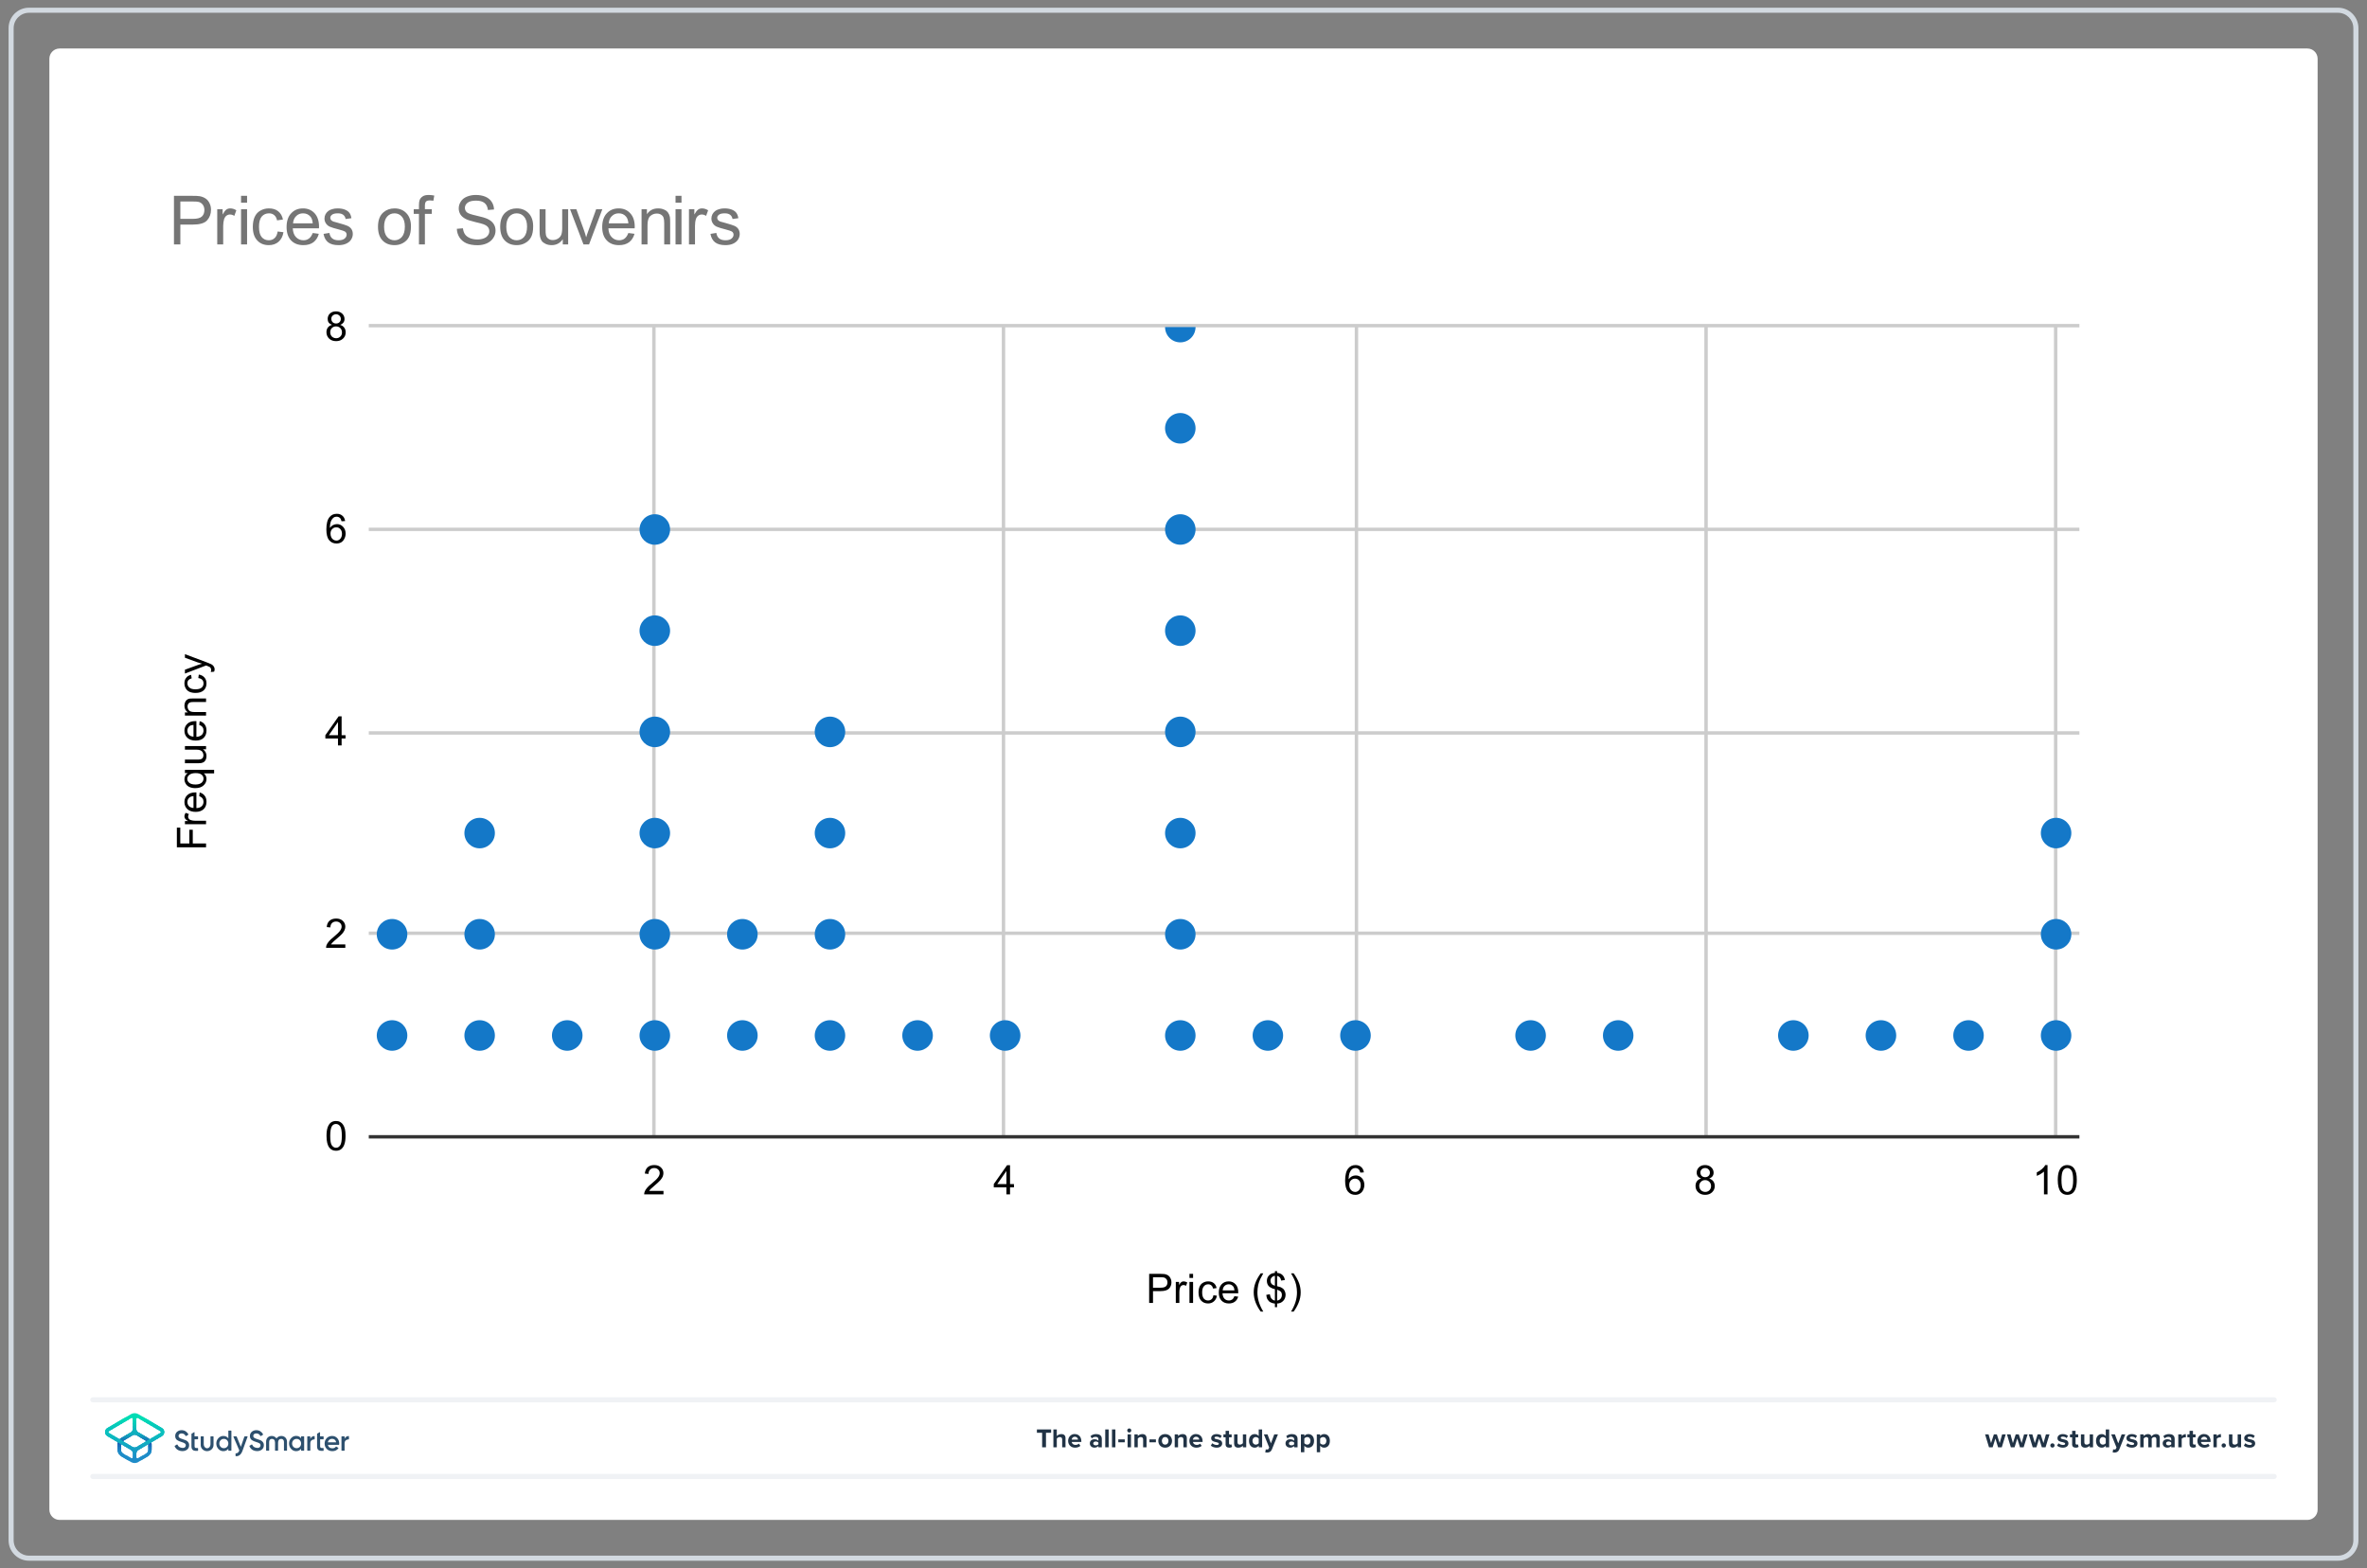 <?xml version="1.0" encoding="UTF-8"?>
<!DOCTYPE svg PUBLIC "-//W3C//DTD SVG 1.1//EN" "http://www.w3.org/Graphics/SVG/1.1/DTD/svg11.dtd">
<svg version="1.2" width="326mm" height="216mm" viewBox="0 0 32600 21600" preserveAspectRatio="xMidYMid" fill-rule="evenodd" stroke-width="28.222" stroke-linejoin="round" xmlns="http://www.w3.org/2000/svg" xmlns:ooo="http://xml.openoffice.org/svg/export" xmlns:xlink="http://www.w3.org/1999/xlink" xmlns:presentation="http://sun.com/xmlns/staroffice/presentation" xmlns:smil="http://www.w3.org/2001/SMIL20/" xmlns:anim="urn:oasis:names:tc:opendocument:xmlns:animation:1.0" xml:space="preserve">
 <rect x="0" y="0" width="32600" height="21600" fill="#808080" stroke="none"/>
 <defs class="ClipPathGroup">
  <clipPath id="presentation_clip_path" clipPathUnits="userSpaceOnUse">
   <rect x="0" y="0" width="32600" height="21600"/>
  </clipPath>
  <clipPath id="presentation_clip_path_shrink" clipPathUnits="userSpaceOnUse">
   <rect x="32" y="21" width="32535" height="21557"/>
  </clipPath>
 </defs>
 <defs class="TextShapeIndex">
  <g ooo:slide="id1" ooo:id-list="id3 id4 id5"/>
 </defs>
 <defs class="EmbeddedBulletChars">
  <g id="bullet-char-template-57356" transform="scale(0,-0)">
   <path d="M 580,1141 L 1163,571 580,0 -4,571 580,1141 Z"/>
  </g>
  <g id="bullet-char-template-57354" transform="scale(0,-0)">
   <path d="M 8,1128 L 1137,1128 1137,0 8,0 8,1128 Z"/>
  </g>
  <g id="bullet-char-template-10146" transform="scale(0,-0)">
   <path d="M 174,0 L 602,739 174,1481 1456,739 174,0 Z M 1358,739 L 309,1346 659,739 1358,739 Z"/>
  </g>
  <g id="bullet-char-template-10132" transform="scale(0,-0)">
   <path d="M 2015,739 L 1276,0 717,0 1260,543 174,543 174,936 1260,936 717,1481 1274,1481 2015,739 Z"/>
  </g>
  <g id="bullet-char-template-10007" transform="scale(0,-0)">
   <path d="M 0,-2 C -7,14 -16,27 -25,37 L 356,567 C 262,823 215,952 215,954 215,979 228,992 255,992 264,992 276,990 289,987 310,991 331,999 354,1012 L 381,999 492,748 772,1049 836,1024 860,1049 C 881,1039 901,1025 922,1006 886,937 835,863 770,784 769,783 710,716 594,584 L 774,223 C 774,196 753,168 711,139 L 727,119 C 717,90 699,76 672,76 641,76 570,178 457,381 L 164,-76 C 142,-110 111,-127 72,-127 30,-127 9,-110 8,-76 1,-67 -2,-52 -2,-32 -2,-23 -1,-13 0,-2 Z"/>
  </g>
  <g id="bullet-char-template-10004" transform="scale(0,-0)">
   <path d="M 285,-33 C 182,-33 111,30 74,156 52,228 41,333 41,471 41,549 55,616 82,672 116,743 169,778 240,778 293,778 328,747 346,684 L 369,508 C 377,444 397,411 428,410 L 1163,1116 C 1174,1127 1196,1133 1229,1133 1271,1133 1292,1118 1292,1087 L 1292,965 C 1292,929 1282,901 1262,881 L 442,47 C 390,-6 338,-33 285,-33 Z"/>
  </g>
  <g id="bullet-char-template-9679" transform="scale(0,-0)">
   <path d="M 813,0 C 632,0 489,54 383,161 276,268 223,411 223,592 223,773 276,916 383,1023 489,1130 632,1184 813,1184 992,1184 1136,1130 1245,1023 1353,916 1407,772 1407,592 1407,412 1353,268 1245,161 1136,54 992,0 813,0 Z"/>
  </g>
  <g id="bullet-char-template-8226" transform="scale(0,-0)">
   <path d="M 346,457 C 273,457 209,483 155,535 101,586 74,649 74,723 74,796 101,859 155,911 209,963 273,989 346,989 419,989 480,963 531,910 582,859 608,796 608,723 608,648 583,586 532,535 482,483 420,457 346,457 Z"/>
  </g>
  <g id="bullet-char-template-8211" transform="scale(0,-0)">
   <path d="M -4,459 L 1135,459 1135,606 -4,606 -4,459 Z"/>
  </g>
  <g id="bullet-char-template-61548" transform="scale(0,-0)">
   <path d="M 173,740 C 173,903 231,1043 346,1159 462,1274 601,1332 765,1332 928,1332 1067,1274 1183,1159 1299,1043 1357,903 1357,740 1357,577 1299,437 1183,322 1067,206 928,148 765,148 601,148 462,206 346,322 231,437 173,577 173,740 Z"/>
  </g>
 </defs>
 <g>
  <g id="id2" class="Master_Slide">
   <g id="bg-id2" class="Background"/>
   <g id="bo-id2" class="BackgroundObjects"/>
  </g>
 </g>
 <g class="SlideGroup">
  <g>
   <g id="container-id1">
    <g id="id1" class="Slide" clip-path="url(#presentation_clip_path)">
     <g class="Page">
      <g class="Graphic">
       <g id="id3">
        <rect class="BoundingBox" stroke="none" fill="none" x="100" y="88" width="32401" height="21425"/>
        <path fill="rgb(255,255,255)" stroke="none" d="M 16300,20932 L 31779,20932 C 31857,20932 31920,20869 31920,20791 L 31920,809 C 31920,731 31857,668 31779,668 L 821,668 C 743,668 680,731 680,809 L 680,20791 C 680,20869 743,20932 821,20932 L 16300,20932 Z"/>
        <path fill="rgb(210,217,224)" stroke="none" d="M 32201,176 C 32317,176 32412,271 32412,387 L 32412,21213 C 32412,21329 32317,21424 32201,21424 L 399,21424 C 283,21424 188,21329 188,21213 L 188,387 C 188,271 283,176 399,176 L 32201,176 Z M 32201,106 L 399,106 C 244,106 118,232 118,387 L 118,21213 C 118,21368 244,21494 399,21494 L 32201,21494 C 32356,21494 32482,21368 32482,21213 L 32482,387 C 32482,232 32356,106 32201,106 L 32201,106 32201,106 Z"/>
        <path fill="rgb(240,242,245)" stroke="none" d="M 31321,20369 L 1279,20369 C 1259,20369 1243,20353 1243,20334 1243,20314 1259,20298 1279,20298 L 31321,20298 C 31341,20298 31357,20314 31357,20334 31357,20353 31341,20369 31321,20369 L 31321,20369 Z"/>
        <path fill="rgb(240,242,245)" stroke="none" d="M 31321,19313 L 1279,19313 C 1259,19313 1243,19297 1243,19278 1243,19259 1259,19243 1279,19243 L 31321,19243 C 31341,19243 31357,19259 31357,19278 31357,19297 31341,19313 31321,19313 L 31321,19313 Z"/>
        <path fill="rgb(33,51,69)" stroke="none" d="M 14353,19932 L 14353,19732 14281,19732 14281,19686 14477,19686 14477,19732 14406,19732 14406,19932 14353,19932 14353,19932 Z"/>
        <path fill="rgb(33,51,69)" stroke="none" d="M 14629,19932 L 14629,19824 C 14629,19799 14616,19791 14595,19791 14577,19791 14563,19802 14555,19813 L 14555,19932 14508,19932 14508,19686 14555,19686 14555,19777 C 14566,19764 14589,19750 14617,19750 14656,19750 14675,19771 14675,19806 L 14675,19932 14629,19932 14629,19932 Z"/>
        <path fill="rgb(33,51,69)" stroke="none" d="M 14803,19750 C 14857,19750 14893,19789 14893,19848 L 14893,19858 14760,19858 C 14763,19880 14781,19899 14812,19899 14828,19899 14848,19893 14859,19882 L 14880,19912 C 14862,19929 14834,19937 14806,19937 14752,19937 14711,19900 14711,19843 14711,19791 14749,19749 14803,19749 L 14803,19750 Z M 14760,19826 L 14847,19826 C 14846,19809 14834,19787 14803,19787 14774,19787 14762,19809 14760,19826 L 14760,19826 Z"/>
        <path fill="rgb(33,51,69)" stroke="none" d="M 15128,19932 L 15128,19914 C 15116,19928 15095,19937 15072,19937 15043,19937 15010,19917 15010,19878 15010,19838 15043,19821 15072,19821 15095,19821 15116,19828 15128,19842 L 15128,19818 C 15128,19800 15113,19788 15089,19788 15070,19788 15052,19795 15037,19809 L 15019,19778 C 15041,19758 15069,19750 15097,19750 15138,19750 15175,19766 15175,19817 L 15175,19932 15128,19932 15128,19932 Z M 15128,19867 C 15120,19857 15106,19852 15091,19852 15072,19852 15057,19862 15057,19879 15057,19896 15072,19905 15091,19905 15106,19905 15120,19900 15128,19890 L 15128,19868 15128,19867 Z"/>
        <path fill="rgb(33,51,69)" stroke="none" d="M 15222,19932 L 15222,19686 15269,19686 15269,19932 15222,19932 15222,19932 Z"/>
        <path fill="rgb(33,51,69)" stroke="none" d="M 15315,19932 L 15315,19686 15362,19686 15362,19932 15315,19932 15315,19932 Z"/>
        <path fill="rgb(33,51,69)" stroke="none" d="M 15402,19863 L 15402,19823 15491,19823 15491,19863 15402,19863 15402,19863 Z"/>
        <path fill="rgb(33,51,69)" stroke="none" d="M 15525,19700 C 15525,19684 15538,19672 15553,19672 15568,19672 15581,19684 15581,19700 15581,19715 15569,19728 15553,19728 15538,19728 15525,19715 15525,19700 L 15525,19700 Z M 15530,19932 L 15530,19754 15577,19754 15577,19932 15530,19932 15530,19932 Z"/>
        <path fill="rgb(33,51,69)" stroke="none" d="M 15744,19932 L 15744,19824 C 15744,19800 15731,19791 15711,19791 15693,19791 15678,19802 15670,19813 L 15670,19932 15624,19932 15624,19754 15670,19754 15670,19777 C 15682,19764 15704,19750 15733,19750 15772,19750 15791,19772 15791,19807 L 15791,19932 15744,19932 15744,19932 Z"/>
        <path fill="rgb(33,51,69)" stroke="none" d="M 15831,19863 L 15831,19823 15920,19823 15920,19863 15831,19863 15831,19863 Z"/>
        <path fill="rgb(33,51,69)" stroke="none" d="M 15953,19843 C 15953,19792 15989,19750 16047,19750 16106,19750 16142,19792 16142,19843 16142,19894 16107,19937 16047,19937 15988,19937 15953,19894 15953,19843 L 15953,19843 Z M 16093,19843 C 16093,19815 16077,19791 16047,19791 16018,19791 16002,19815 16002,19843 16002,19871 16018,19895 16047,19895 16077,19895 16093,19871 16093,19843 L 16093,19843 Z"/>
        <path fill="rgb(33,51,69)" stroke="none" d="M 16299,19932 L 16299,19824 C 16299,19800 16286,19791 16266,19791 16247,19791 16233,19802 16225,19813 L 16225,19932 16179,19932 16179,19754 16225,19754 16225,19777 C 16237,19764 16258,19750 16288,19750 16327,19750 16346,19772 16346,19807 L 16346,19932 16299,19932 16299,19932 Z"/>
        <path fill="rgb(33,51,69)" stroke="none" d="M 16473,19750 C 16527,19750 16563,19789 16563,19848 L 16563,19858 16430,19858 C 16433,19880 16451,19899 16482,19899 16498,19899 16518,19893 16529,19882 L 16550,19912 C 16532,19929 16504,19937 16476,19937 16422,19937 16381,19900 16381,19843 16381,19791 16419,19749 16473,19749 L 16473,19750 Z M 16429,19826 L 16517,19826 C 16516,19809 16504,19787 16473,19787 16444,19787 16432,19809 16429,19826 L 16429,19826 Z"/>
        <path fill="rgb(33,51,69)" stroke="none" d="M 16696,19876 C 16709,19888 16735,19900 16757,19900 16778,19900 16787,19893 16787,19883 16787,19870 16772,19866 16751,19861 16721,19855 16681,19848 16681,19806 16681,19776 16708,19750 16755,19750 16785,19750 16809,19760 16826,19774 L 16808,19806 C 16797,19794 16777,19785 16755,19785 16738,19785 16727,19791 16727,19802 16727,19813 16741,19817 16761,19821 16791,19827 16833,19835 16833,19879 16833,19912 16805,19937 16756,19937 16725,19937 16695,19926 16676,19909 L 16696,19876 16696,19876 Z"/>
        <path fill="rgb(33,51,69)" stroke="none" d="M 16880,19888 L 16880,19795 16850,19795 16850,19754 16880,19754 16880,19705 16927,19705 16927,19754 16963,19754 16963,19795 16927,19795 16927,19875 C 16927,19887 16933,19895 16943,19895 16950,19895 16957,19893 16959,19890 L 16969,19925 C 16962,19932 16949,19937 16930,19937 16897,19937 16879,19920 16879,19888 L 16880,19888 Z"/>
        <path fill="rgb(33,51,69)" stroke="none" d="M 17118,19932 L 17118,19910 C 17106,19924 17084,19937 17055,19937 17016,19937 16997,19916 16997,19881 L 16997,19754 17044,19754 17044,19862 C 17044,19887 17057,19895 17077,19895 17095,19895 17109,19885 17118,19875 L 17118,19754 17164,19754 17164,19932 17118,19932 17118,19932 Z"/>
        <path fill="rgb(33,51,69)" stroke="none" d="M 17336,19932 L 17336,19910 C 17322,19927 17302,19937 17281,19937 17236,19937 17202,19903 17202,19843 17202,19784 17235,19750 17281,19750 17302,19750 17322,19759 17336,19777 L 17336,19686 17383,19686 17383,19932 17336,19932 17336,19932 Z M 17336,19812 C 17328,19800 17311,19791 17295,19791 17268,19791 17250,19813 17250,19843 17250,19874 17269,19895 17295,19895 17311,19895 17328,19887 17336,19875 L 17336,19812 17336,19812 Z"/>
        <path fill="rgb(33,51,69)" stroke="none" d="M 17433,19960 C 17438,19962 17444,19963 17448,19963 17461,19963 17469,19960 17473,19950 L 17480,19935 17407,19754 17457,19754 17504,19878 17550,19754 17601,19754 17517,19962 C 17504,19995 17480,20004 17450,20005 17444,20005 17432,20004 17426,20002 L 17433,19960 17433,19960 Z"/>
        <path fill="rgb(33,51,69)" stroke="none" d="M 17824,19932 L 17824,19914 C 17811,19928 17790,19937 17767,19937 17738,19937 17705,19917 17705,19878 17705,19838 17739,19821 17767,19821 17791,19821 17812,19828 17824,19842 L 17824,19818 C 17824,19800 17808,19788 17785,19788 17765,19788 17748,19795 17732,19809 L 17715,19778 C 17737,19758 17765,19750 17793,19750 17833,19750 17871,19766 17871,19817 L 17871,19932 17824,19932 17824,19932 Z M 17824,19867 C 17816,19857 17801,19852 17786,19852 17768,19852 17752,19862 17752,19879 17752,19896 17767,19905 17786,19905 17801,19905 17816,19900 17824,19890 L 17824,19868 17824,19867 Z"/>
        <path fill="rgb(33,51,69)" stroke="none" d="M 17964,20000 L 17917,20000 17917,19754 17964,19754 17964,19777 C 17978,19759 17997,19750 18019,19750 18065,19750 18098,19784 18098,19843 18098,19903 18065,19937 18019,19937 17998,19937 17978,19928 17964,19910 L 17964,20000 17964,20000 Z M 18004,19791 C 17989,19791 17972,19800 17964,19812 L 17964,19875 C 17972,19886 17989,19895 18004,19895 18031,19895 18049,19874 18049,19843 18049,19812 18031,19791 18004,19791 L 18004,19791 Z"/>
        <path fill="rgb(33,51,69)" stroke="none" d="M 18182,20000 L 18136,20000 18136,19754 18182,19754 18182,19777 C 18196,19759 18216,19750 18237,19750 18283,19750 18316,19784 18316,19843 18316,19903 18283,19937 18237,19937 18216,19937 18197,19928 18182,19910 L 18182,20000 18182,20000 Z M 18223,19791 C 18207,19791 18190,19800 18182,19812 L 18182,19875 C 18190,19886 18207,19895 18223,19895 18250,19895 18268,19874 18268,19843 18268,19812 18250,19791 18223,19791 L 18223,19791 Z"/>
        <path fill="rgb(33,51,69)" stroke="none" d="M 27519,19932 L 27482,19811 27444,19932 27394,19932 27340,19754 27388,19754 27422,19874 27461,19754 27502,19754 27541,19874 27575,19754 27624,19754 27570,19932 27520,19932 27519,19932 Z"/>
        <path fill="rgb(33,51,69)" stroke="none" d="M 27821,19932 L 27783,19811 27746,19932 27695,19932 27641,19754 27690,19754 27723,19874 27762,19754 27804,19754 27843,19874 27877,19754 27926,19754 27871,19932 27822,19932 27821,19932 Z"/>
        <path fill="rgb(33,51,69)" stroke="none" d="M 28122,19932 L 28084,19811 28047,19932 27996,19932 27942,19754 27991,19754 28025,19874 28064,19754 28105,19754 28144,19874 28178,19754 28227,19754 28173,19932 28123,19932 28122,19932 Z"/>
        <path fill="rgb(33,51,69)" stroke="none" d="M 28268,19877 C 28284,19877 28297,19890 28297,19906 28297,19923 28284,19936 28268,19936 28251,19936 28238,19923 28238,19906 28238,19890 28251,19877 28268,19877 L 28268,19877 Z"/>
        <path fill="rgb(33,51,69)" stroke="none" d="M 28351,19876 C 28364,19888 28391,19900 28413,19900 28433,19900 28443,19893 28443,19883 28443,19870 28427,19866 28407,19861 28376,19855 28337,19848 28337,19806 28337,19776 28363,19750 28410,19750 28440,19750 28464,19760 28482,19774 L 28463,19806 C 28453,19794 28432,19785 28410,19785 28394,19785 28382,19791 28382,19802 28382,19813 28396,19817 28416,19821 28447,19827 28488,19835 28488,19879 28488,19912 28460,19937 28411,19937 28380,19937 28350,19926 28331,19909 L 28352,19876 28351,19876 Z"/>
        <path fill="rgb(33,51,69)" stroke="none" d="M 28539,19888 L 28539,19795 28509,19795 28509,19754 28539,19754 28539,19705 28586,19705 28586,19754 28622,19754 28622,19795 28586,19795 28586,19875 C 28586,19887 28592,19895 28602,19895 28609,19895 28616,19893 28618,19890 L 28628,19925 C 28621,19932 28608,19937 28589,19937 28556,19937 28538,19920 28538,19888 L 28539,19888 Z"/>
        <path fill="rgb(33,51,69)" stroke="none" d="M 28781,19932 L 28781,19910 C 28769,19924 28747,19937 28718,19937 28679,19937 28660,19916 28660,19881 L 28660,19754 28707,19754 28707,19862 C 28707,19887 28720,19895 28740,19895 28758,19895 28772,19885 28781,19875 L 28781,19754 28827,19754 28827,19932 28781,19932 28781,19932 Z"/>
        <path fill="rgb(33,51,69)" stroke="none" d="M 29002,19932 L 29002,19910 C 28988,19927 28968,19937 28947,19937 28902,19937 28868,19903 28868,19843 28868,19784 28902,19750 28947,19750 28968,19750 28988,19759 29002,19777 L 29002,19686 29049,19686 29049,19932 29002,19932 29002,19932 Z M 29002,19812 C 28994,19800 28978,19791 28962,19791 28935,19791 28917,19813 28917,19843 28917,19874 28935,19895 28962,19895 28978,19895 28994,19887 29002,19875 L 29002,19812 29002,19812 Z"/>
        <path fill="rgb(33,51,69)" stroke="none" d="M 29104,19960 C 29108,19962 29114,19963 29119,19963 29131,19963 29139,19960 29143,19950 L 29150,19935 29077,19754 29128,19754 29174,19878 29221,19754 29271,19754 29188,19962 C 29174,19995 29151,20004 29120,20005 29114,20005 29103,20004 29097,20002 L 29104,19960 29104,19960 Z"/>
        <path fill="rgb(33,51,69)" stroke="none" d="M 29302,19876 C 29315,19888 29341,19900 29363,19900 29384,19900 29393,19893 29393,19883 29393,19870 29378,19866 29357,19861 29327,19855 29287,19848 29287,19806 29287,19776 29314,19750 29361,19750 29391,19750 29415,19760 29432,19774 L 29414,19806 C 29403,19794 29383,19785 29361,19785 29344,19785 29333,19791 29333,19802 29333,19813 29347,19817 29367,19821 29398,19827 29439,19835 29439,19879 29439,19912 29411,19937 29362,19937 29331,19937 29301,19926 29282,19909 L 29302,19876 29302,19876 Z"/>
        <path fill="rgb(33,51,69)" stroke="none" d="M 29699,19932 L 29699,19820 C 29699,19803 29691,19791 29672,19791 29655,19791 29642,19802 29635,19812 L 29635,19932 29588,19932 29588,19820 C 29588,19803 29580,19791 29561,19791 29545,19791 29531,19802 29524,19813 L 29524,19932 29477,19932 29477,19754 29524,19754 29524,19777 C 29532,19767 29555,19750 29583,19750 29610,19750 29626,19762 29632,19782 29642,19766 29666,19750 29693,19750 29726,19750 29746,19767 29746,19803 L 29746,19932 29699,19932 29699,19932 Z"/>
        <path fill="rgb(33,51,69)" stroke="none" d="M 29904,19932 L 29904,19914 C 29892,19928 29871,19937 29847,19937 29819,19937 29786,19917 29786,19878 29786,19838 29819,19821 29847,19821 29871,19821 29892,19828 29904,19842 L 29904,19818 C 29904,19800 29889,19788 29865,19788 29846,19788 29828,19795 29813,19809 L 29795,19778 C 29817,19758 29845,19750 29874,19750 29914,19750 29951,19766 29951,19817 L 29951,19932 29904,19932 29904,19932 Z M 29904,19867 C 29896,19857 29882,19852 29866,19852 29848,19852 29833,19862 29833,19879 29833,19896 29848,19905 29866,19905 29882,19905 29896,19900 29904,19890 L 29904,19868 29904,19867 Z"/>
        <path fill="rgb(33,51,69)" stroke="none" d="M 30001,19932 L 30001,19754 30048,19754 30048,19778 C 30061,19763 30083,19750 30105,19750 L 30105,19796 C 30102,19795 30097,19795 30092,19795 30077,19795 30056,19803 30048,19815 L 30048,19932 30001,19932 30001,19932 Z"/>
        <path fill="rgb(33,51,69)" stroke="none" d="M 30156,19888 L 30156,19795 30126,19795 30126,19754 30156,19754 30156,19705 30203,19705 30203,19754 30239,19754 30239,19795 30203,19795 30203,19875 C 30203,19887 30209,19895 30219,19895 30226,19895 30233,19893 30236,19890 L 30245,19925 C 30238,19932 30226,19937 30206,19937 30174,19937 30156,19920 30156,19888 L 30156,19888 Z"/>
        <path fill="rgb(33,51,69)" stroke="none" d="M 30357,19750 C 30410,19750 30446,19789 30446,19848 L 30446,19858 30313,19858 C 30316,19880 30334,19899 30365,19899 30381,19899 30401,19893 30412,19882 L 30433,19912 C 30415,19929 30387,19937 30359,19937 30305,19937 30264,19900 30264,19843 30264,19791 30302,19749 30356,19749 L 30357,19750 Z M 30313,19826 L 30401,19826 C 30399,19809 30387,19787 30357,19787 30327,19787 30315,19809 30313,19826 L 30313,19826 Z"/>
        <path fill="rgb(33,51,69)" stroke="none" d="M 30485,19932 L 30485,19754 30531,19754 30531,19778 C 30544,19763 30566,19750 30588,19750 L 30588,19796 C 30585,19795 30581,19795 30575,19795 30560,19795 30539,19803 30531,19815 L 30531,19932 30485,19932 30485,19932 Z"/>
        <path fill="rgb(33,51,69)" stroke="none" d="M 30627,19877 C 30643,19877 30657,19890 30657,19906 30657,19923 30643,19936 30627,19936 30611,19936 30597,19923 30597,19906 30597,19890 30611,19877 30627,19877 L 30627,19877 Z"/>
        <path fill="rgb(33,51,69)" stroke="none" d="M 30820,19932 L 30820,19910 C 30808,19924 30786,19937 30757,19937 30718,19937 30699,19916 30699,19881 L 30699,19754 30746,19754 30746,19862 C 30746,19887 30759,19895 30779,19895 30797,19895 30811,19885 30819,19875 L 30819,19754 30866,19754 30866,19932 30819,19932 30820,19932 Z"/>
        <path fill="rgb(33,51,69)" stroke="none" d="M 30924,19876 C 30937,19888 30963,19900 30985,19900 31006,19900 31015,19893 31015,19883 31015,19870 31000,19866 30979,19861 30949,19855 30909,19848 30909,19806 30909,19776 30936,19750 30982,19750 31013,19750 31037,19760 31054,19774 L 31035,19806 C 31025,19794 31005,19785 30983,19785 30966,19785 30955,19791 30955,19802 30955,19813 30969,19817 30989,19821 31019,19827 31060,19835 31060,19879 31060,19912 31033,19937 30983,19937 30952,19937 30923,19926 30904,19909 L 30924,19876 30924,19876 Z"/>
       </g>
      </g>
      <g class="Graphic">
       <g id="id4">
        <rect class="BoundingBox" stroke="none" fill="none" x="1267" y="19320" width="3707" height="972"/>
        <path fill="rgb(45,80,110)" stroke="none" d="M 2408,19911 L 2436,19894 C 2439,19892 2443,19893 2445,19897 2456,19924 2477,19936 2508,19940 2543,19944 2559,19926 2559,19904 2559,19892 2554,19884 2545,19878 2536,19872 2520,19865 2497,19858 2471,19850 2458,19845 2440,19833 2422,19820 2413,19802 2413,19777 2413,19752 2422,19733 2439,19718 2456,19704 2477,19696 2501,19696 2543,19696 2575,19718 2594,19752 2595,19755 2594,19759 2591,19760 L 2564,19777 C 2561,19778 2557,19777 2556,19774 2544,19752 2526,19741 2501,19741 2475,19741 2459,19754 2459,19776 2459,19796 2472,19806 2514,19819 2524,19822 2532,19825 2536,19827 2542,19828 2548,19831 2557,19834 2566,19838 2572,19842 2577,19846 2591,19857 2607,19876 2605,19903 2605,19928 2596,19948 2578,19963 2560,19977 2537,19986 2508,19984 2457,19982 2423,19957 2406,19918 2404,19916 2405,19912 2408,19911 L 2408,19911 Z"/>
        <path fill="rgb(45,80,110)" stroke="none" d="M 3149,19702 L 3182,19702 C 3185,19702 3187,19704 3187,19706 L 3187,19975 C 3187,19977 3185,19979 3182,19979 L 3149,19979 C 3147,19979 3145,19977 3145,19975 L 3145,19951 C 3129,19974 3106,19985 3076,19985 3049,19985 3027,19975 3008,19955 2989,19934 2979,19909 2979,19880 2979,19851 2989,19826 3008,19806 3027,19786 3049,19776 3076,19776 3106,19776 3129,19787 3145,19809 L 3145,19706 C 3145,19704 3147,19702 3149,19702 L 3149,19702 Z M 3083,19944 C 3101,19944 3115,19938 3127,19926 3139,19914 3145,19898 3145,19880 3145,19862 3139,19847 3127,19834 3115,19822 3101,19816 3083,19816 3065,19816 3051,19822 3039,19834 3027,19847 3021,19862 3021,19880 3021,19898 3027,19913 3039,19926 3051,19938 3065,19944 3083,19944 L 3083,19944 Z"/>
        <path fill="rgb(45,80,110)" stroke="none" d="M 3374,19781 L 3407,19781 C 3410,19781 3411,19784 3410,19786 L 3339,19982 C 3321,20031 3291,20056 3250,20055 3247,20055 3244,20052 3244,20049 L 3244,20020 C 3244,20018 3246,20015 3249,20015 3272,20015 3286,20002 3296,19976 L 3271,19917 3215,19787 C 3214,19784 3216,19781 3219,19781 L 3253,19781 C 3257,19781 3260,19783 3261,19787 L 3317,19925 3365,19787 C 3367,19783 3370,19781 3374,19781 L 3374,19781 Z"/>
        <path fill="rgb(45,80,110)" stroke="none" d="M 2852,19985 C 2807,19985 2764,19951 2764,19900 L 2764,19786 C 2764,19783 2766,19781 2768,19781 L 2801,19781 C 2804,19781 2806,19783 2806,19786 L 2806,19891 C 2806,19920 2826,19945 2852,19945 2879,19945 2899,19920 2899,19891 L 2899,19786 C 2899,19783 2901,19781 2904,19781 L 2936,19781 C 2939,19781 2941,19783 2941,19786 L 2941,19900 C 2941,19950 2897,19985 2852,19985 L 2852,19985 Z"/>
        <path fill="rgb(45,80,110)" stroke="none" d="M 2728,19818 L 2728,19786 C 2728,19783 2726,19781 2723,19781 L 2679,19781 2679,19727 C 2679,19724 2676,19722 2673,19724 L 2641,19743 C 2638,19745 2637,19747 2637,19749 L 2637,19918 C 2637,19962 2656,19981 2702,19981 L 2723,19981 C 2726,19981 2728,19979 2728,19977 L 2728,19947 C 2728,19944 2726,19942 2723,19942 L 2709,19942 C 2689,19942 2680,19937 2680,19918 L 2680,19822 2723,19822 C 2725,19822 2728,19820 2728,19818 L 2728,19818 Z"/>
        <path fill="rgb(45,80,110)" stroke="none" d="M 3437,19911 L 3465,19894 C 3468,19892 3473,19893 3474,19897 3485,19924 3506,19936 3538,19940 3572,19944 3588,19926 3588,19904 3588,19892 3584,19884 3575,19878 3566,19872 3549,19865 3526,19858 3500,19850 3487,19845 3469,19833 3451,19820 3442,19802 3442,19777 3442,19752 3451,19733 3468,19718 3485,19704 3506,19696 3530,19696 3572,19696 3604,19718 3623,19752 3624,19755 3623,19759 3621,19760 L 3593,19777 C 3590,19778 3586,19777 3585,19774 3574,19752 3555,19741 3530,19741 3504,19741 3488,19754 3488,19776 3488,19796 3501,19806 3543,19819 3553,19822 3561,19825 3566,19827 3571,19828 3577,19831 3586,19834 3595,19838 3602,19842 3606,19846 3620,19857 3636,19876 3634,19903 3634,19928 3625,19948 3607,19963 3589,19977 3566,19986 3537,19984 3486,19982 3453,19957 3436,19918 3434,19916 3435,19912 3437,19911 L 3437,19911 Z"/>
        <path fill="rgb(45,80,110)" stroke="none" d="M 4457,19818 L 4457,19786 C 4457,19783 4455,19781 4452,19781 L 4408,19781 4408,19727 C 4408,19724 4405,19722 4403,19724 L 4370,19743 C 4368,19745 4367,19747 4367,19749 L 4367,19918 C 4367,19962 4385,19981 4431,19981 L 4452,19981 C 4455,19981 4457,19979 4457,19977 L 4457,19947 C 4457,19944 4455,19942 4452,19942 L 4438,19942 C 4418,19942 4409,19937 4409,19918 L 4409,19822 4452,19822 C 4454,19822 4457,19820 4457,19818 L 4457,19818 Z"/>
        <path fill="rgb(45,80,110)" stroke="none" d="M 3874,19776 C 3851,19776 3827,19785 3808,19809 3790,19785 3765,19776 3742,19776 3697,19776 3665,19807 3665,19856 L 3665,19975 C 3665,19977 3667,19979 3669,19979 L 3702,19979 C 3705,19979 3707,19977 3707,19975 L 3707,19859 C 3707,19832 3721,19816 3745,19816 3771,19816 3788,19833 3788,19868 L 3788,19975 C 3788,19977 3790,19979 3792,19979 L 3825,19979 C 3828,19979 3830,19977 3830,19975 L 3830,19868 C 3830,19834 3846,19816 3873,19816 3896,19816 3911,19832 3911,19859 L 3911,19975 C 3911,19977 3912,19979 3915,19979 L 3948,19979 C 3951,19979 3953,19977 3953,19975 L 3953,19856 C 3952,19807 3919,19776 3874,19776 L 3874,19776 Z"/>
        <path fill="rgb(45,80,110)" stroke="none" d="M 4152,19781 L 4184,19781 C 4187,19781 4189,19783 4189,19786 L 4189,19975 C 4189,19977 4187,19979 4184,19979 L 4152,19979 C 4149,19979 4147,19977 4147,19975 L 4147,19951 C 4131,19974 4108,19985 4079,19985 4051,19985 4029,19975 4010,19954 3991,19934 3981,19909 3981,19880 3981,19850 3991,19826 4010,19806 4029,19785 4051,19775 4079,19775 4108,19775 4131,19786 4147,19808 L 4147,19785 C 4147,19783 4149,19781 4152,19781 L 4152,19781 Z M 4085,19944 C 4103,19944 4117,19938 4129,19926 4141,19914 4147,19898 4147,19880 4147,19862 4141,19847 4129,19834 4117,19822 4103,19816 4085,19816 4068,19816 4053,19822 4041,19834 4029,19847 4023,19862 4023,19880 4023,19898 4029,19913 4041,19926 4053,19938 4068,19944 4085,19944 L 4085,19944 Z"/>
        <path fill="rgb(45,80,110)" stroke="none" d="M 4275,19814 C 4284,19791 4303,19778 4330,19777 4332,19777 4334,19779 4334,19782 L 4334,19819 C 4334,19821 4332,19823 4330,19823 4315,19823 4303,19827 4292,19835 4280,19844 4274,19859 4274,19879 L 4274,19975 C 4274,19977 4272,19979 4269,19979 L 4237,19979 C 4234,19979 4232,19977 4232,19975 L 4232,19786 C 4232,19783 4234,19781 4237,19781 L 4269,19781 C 4272,19781 4274,19783 4274,19786 L 4274,19814 4275,19814 Z"/>
        <path fill="rgb(45,80,110)" stroke="none" d="M 4746,19814 C 4756,19791 4775,19778 4801,19777 4804,19777 4806,19779 4806,19782 L 4806,19819 C 4806,19821 4804,19823 4801,19823 4787,19823 4775,19827 4764,19835 4752,19844 4746,19859 4746,19879 L 4746,19975 C 4746,19977 4744,19979 4741,19979 L 4708,19979 C 4705,19979 4703,19977 4703,19975 L 4703,19786 C 4703,19783 4705,19781 4708,19781 L 4741,19781 C 4744,19781 4746,19783 4746,19786 L 4746,19814 4746,19814 Z"/>
        <path fill="rgb(45,80,110)" stroke="none" d="M 4516,19899 C 4522,19929 4545,19946 4578,19946 4599,19946 4615,19938 4626,19924 4628,19922 4630,19922 4632,19923 L 4659,19939 C 4661,19940 4662,19944 4660,19946 4641,19972 4614,19985 4578,19985 4546,19985 4520,19975 4501,19955 4481,19935 4471,19910 4471,19880 4471,19850 4481,19826 4500,19806 4519,19786 4545,19776 4574,19776 4603,19776 4626,19786 4645,19806 4663,19826 4672,19851 4672,19880 4672,19884 4672,19889 4671,19894 4671,19896 4669,19898 4666,19898 L 4516,19898 4516,19899 Z M 4630,19863 C 4624,19831 4602,19815 4574,19815 4543,19815 4521,19834 4515,19863 L 4630,19863 4630,19863 Z"/>
        <defs>
         <clipPath id="clip_path_1" clipPathUnits="userSpaceOnUse">
          <path d="M 1878,20111 L 1900,20083 2015,20016 C 2032,20005 2043,19987 2043,19967 L 2043,19893 C 2043,19889 2042,19883 2041,19878 L 2027,19854 C 2023,19850 2019,19847 2015,19845 L 1882,19766 C 1873,19762 1864,19759 1854,19759 1845,19759 1835,19761 1827,19766 L 1694,19845 C 1690,19847 1686,19850 1682,19854 L 1668,19878 C 1667,19883 1666,19888 1666,19893 L 1666,19967 C 1666,19987 1677,20005 1694,20016 L 1809,20083 1828,20114 1806,20136 1669,20056 C 1638,20038 1619,20005 1619,19968 L 1619,19892 C 1619,19880 1621,19868 1625,19857 L 1625,19856 1641,19828 1641,19828 C 1649,19818 1658,19810 1668,19805 L 1802,19726 C 1819,19716 1830,19697 1830,19677 L 1830,19540 1852,19514 1877,19540 1877,19677 C 1877,19697 1887,19715 1904,19725 L 2038,19804 C 2049,19810 2058,19818 2065,19827 L 2066,19828 2081,19856 2082,19857 C 2086,19868 2088,19880 2088,19892 L 2088,19968 C 2088,20005 2069,20038 2038,20056 L 1901,20136 1878,20111 1878,20111 Z"/>
         </clipPath>
        </defs>
        <g clip-path="url(#clip_path_1)">
         <path fill="rgb(30,140,200)" stroke="none" d="M 1619,20163 L 1619,20044 2088,20044 2088,20163 1619,20163 Z"/>
         <path fill="rgb(30,140,200)" stroke="none" d="M 1619,20110 L 1619,19961 2088,19961 2088,20110 1619,20110 Z"/>
         <path fill="rgb(30,140,200)" stroke="none" d="M 1619,20027 L 1619,19921 2088,19921 2088,20027 1619,20027 Z"/>
         <path fill="rgb(29,132,196)" stroke="none" d="M 1619,19988 L 1619,19891 2088,19891 2088,19988 1619,19988 Z"/>
         <path fill="rgb(28,121,192)" stroke="none" d="M 1619,19957 L 1619,19861 2088,19861 2088,19957 1619,19957 Z"/>
         <path fill="rgb(27,110,187)" stroke="none" d="M 1619,19927 L 1619,19826 2088,19826 2088,19927 1619,19927 Z"/>
         <path fill="rgb(25,95,180)" stroke="none" d="M 1619,19892 L 1619,19794 2088,19794 2088,19892 1619,19892 Z"/>
         <path fill="rgb(23,111,182)" stroke="none" d="M 1619,19860 L 1619,19762 2088,19762 2088,19860 1619,19860 Z"/>
         <path fill="rgb(20,132,185)" stroke="none" d="M 1619,19828 L 1619,19730 2088,19730 2088,19828 1619,19828 Z"/>
         <path fill="rgb(18,152,187)" stroke="none" d="M 1619,19797 L 1619,19699 2088,19699 2088,19797 1619,19797 Z"/>
         <path fill="rgb(15,175,190)" stroke="none" d="M 1619,19766 L 1619,19641 2088,19641 2088,19766 1619,19766 Z"/>
         <path fill="rgb(12,183,188)" stroke="none" d="M 1619,19708 L 1619,19597 2088,19597 2088,19708 1619,19708 Z"/>
         <path fill="rgb(9,194,186)" stroke="none" d="M 1619,19663 L 1619,19553 2088,19553 2088,19663 1619,19663 Z"/>
         <path fill="rgb(5,204,184)" stroke="none" d="M 1619,19619 L 1619,19500 2088,19500 2088,19619 1619,19619 Z"/>
         <path fill="rgb(0,220,180)" stroke="none" d="M 1619,19566 L 1619,19474 2088,19474 2088,19566 1619,19566 Z"/>
        </g>
        <defs>
         <clipPath id="clip_path_2" clipPathUnits="userSpaceOnUse">
          <path d="M 1854,20149 C 1837,20149 1820,20144 1805,20135 L 1803,20134 1805,20080 1808,20082 C 1811,20084 1813,20084 1816,20084 1823,20084 1831,20078 1831,20069 L 1831,20017 C 1831,19997 1820,19978 1803,19968 L 1479,19778 C 1459,19766 1447,19746 1447,19722 1447,19699 1459,19678 1479,19667 L 1805,19475 C 1820,19466 1837,19462 1854,19462 1872,19462 1889,19466 1904,19475 L 2230,19667 C 2250,19678 2262,19699 2262,19722 2262,19746 2250,19766 2230,19778 L 1906,19969 C 1889,19979 1878,19997 1878,20018 L 1878,20070 C 1878,20074 1880,20078 1882,20081 1885,20084 1889,20085 1893,20085 1895,20085 1898,20085 1900,20083 L 1904,20081 1906,20135 1904,20136 C 1889,20144 1872,20149 1854,20149 L 1854,20149 Z M 1816,19526 C 1814,19526 1811,19527 1808,19528 L 1500,19709 C 1495,19712 1492,19717 1492,19722 1492,19728 1495,19733 1500,19735 L 1826,19927 C 1835,19932 1844,19935 1854,19935 1863,19935 1873,19933 1882,19927 L 2208,19735 C 2213,19733 2216,19728 2216,19722 2216,19717 2213,19712 2208,19709 L 1900,19528 C 1897,19527 1895,19526 1892,19526 1885,19526 1877,19532 1877,19541 L 1877,19544 1830,19544 1830,19541 C 1831,19532 1823,19526 1816,19526 L 1816,19526 Z"/>
         </clipPath>
        </defs>
        <g clip-path="url(#clip_path_2)">
         <path fill="rgb(30,140,200)" stroke="none" d="M 1447,20167 L 1447,20058 2262,20058 2262,20167 1447,20167 Z"/>
         <path fill="rgb(30,140,200)" stroke="none" d="M 1447,20102 L 1447,20032 2262,20032 2262,20102 1447,20102 Z"/>
         <path fill="rgb(28,144,199)" stroke="none" d="M 1447,20076 L 1447,20006 2262,20006 2262,20076 1447,20076 Z"/>
         <path fill="rgb(27,148,198)" stroke="none" d="M 1447,20050 L 1447,19980 2262,19980 2262,20050 1447,20050 Z"/>
         <path fill="rgb(25,152,198)" stroke="none" d="M 1447,20024 L 1447,19954 2262,19954 2262,20024 1447,20024 Z"/>
         <path fill="rgb(24,155,197)" stroke="none" d="M 1447,19998 L 1447,19928 2262,19928 2262,19998 1447,19998 Z"/>
         <path fill="rgb(22,159,196)" stroke="none" d="M 1447,19972 L 1447,19902 2262,19902 2262,19972 1447,19972 Z"/>
         <path fill="rgb(21,163,195)" stroke="none" d="M 1447,19946 L 1447,19876 2262,19876 2262,19946 1447,19946 Z"/>
         <path fill="rgb(19,167,195)" stroke="none" d="M 1447,19920 L 1447,19850 2262,19850 2262,19920 1447,19920 Z"/>
         <path fill="rgb(18,171,194)" stroke="none" d="M 1447,19894 L 1447,19825 2262,19825 2262,19894 1447,19894 Z"/>
         <path fill="rgb(16,175,193)" stroke="none" d="M 1447,19868 L 1447,19799 2262,19799 2262,19868 1447,19868 Z"/>
         <path fill="rgb(15,178,192)" stroke="none" d="M 1447,19843 L 1447,19773 2262,19773 2262,19843 1447,19843 Z"/>
         <path fill="rgb(13,182,192)" stroke="none" d="M 1447,19817 L 1447,19747 2262,19747 2262,19817 1447,19817 Z"/>
         <path fill="rgb(12,186,191)" stroke="none" d="M 1447,19791 L 1447,19721 2262,19721 2262,19791 1447,19791 Z"/>
         <path fill="rgb(10,190,190)" stroke="none" d="M 1447,19765 L 1447,19697 2262,19697 2262,19765 1447,19765 Z"/>
         <path fill="rgb(9,192,189)" stroke="none" d="M 1447,19740 L 1447,19672 2262,19672 2262,19740 1447,19740 Z"/>
         <path fill="rgb(9,193,189)" stroke="none" d="M 1447,19716 L 1447,19648 2262,19648 2262,19716 1447,19716 Z"/>
         <path fill="rgb(8,195,188)" stroke="none" d="M 1447,19692 L 1447,19621 2262,19621 2262,19692 1447,19692 Z"/>
         <path fill="rgb(7,199,187)" stroke="none" d="M 1447,19665 L 1447,19593 2262,19593 2262,19665 1447,19665 Z"/>
         <path fill="rgb(5,204,185)" stroke="none" d="M 1447,19637 L 1447,19566 2262,19566 2262,19637 1447,19637 Z"/>
         <path fill="rgb(4,208,184)" stroke="none" d="M 1447,19610 L 1447,19542 2262,19542 2262,19610 1447,19610 Z"/>
         <path fill="rgb(2,214,182)" stroke="none" d="M 1447,19586 L 1447,19517 2262,19517 2262,19586 1447,19586 Z"/>
         <path fill="rgb(0,220,180)" stroke="none" d="M 1447,19561 L 1447,19435 2262,19435 2262,19561 1447,19561 Z"/>
        </g>
       </g>
      </g>
      <g class="Graphic">
       <g id="id5">
        <rect class="BoundingBox" stroke="none" fill="none" x="1433" y="1587" width="28095" height="17389"/>
        <path fill="rgb(255,255,255)" stroke="none" d="M 1456,1610 L 29504,1610 29504,18952 1456,18952 1456,1610 1456,1610 Z"/>
        <path fill="none" stroke="rgb(204,204,204)" stroke-width="47" stroke-linejoin="miter" d="M 9006,4485 L 9006,15656"/>
        <path fill="none" stroke="rgb(204,204,204)" stroke-width="47" stroke-linejoin="miter" d="M 13821,4485 L 13821,15656"/>
        <path fill="none" stroke="rgb(204,204,204)" stroke-width="47" stroke-linejoin="miter" d="M 18682,4485 L 18682,15656"/>
        <path fill="none" stroke="rgb(204,204,204)" stroke-width="47" stroke-linejoin="miter" d="M 23497,4485 L 23497,15656"/>
        <path fill="none" stroke="rgb(204,204,204)" stroke-width="47" stroke-linejoin="miter" d="M 28312,4485 L 28312,15656"/>
        <path fill="none" stroke="rgb(51,51,51)" stroke-width="47" stroke-linejoin="miter" d="M 5079,15656 L 28639,15656"/>
        <path fill="none" stroke="rgb(204,204,204)" stroke-width="47" stroke-linejoin="miter" d="M 5079,12852 L 28639,12852"/>
        <path fill="none" stroke="rgb(204,204,204)" stroke-width="47" stroke-linejoin="miter" d="M 5079,10094 L 28639,10094"/>
        <path fill="none" stroke="rgb(204,204,204)" stroke-width="47" stroke-linejoin="miter" d="M 5079,7290 L 28639,7290"/>
        <path fill="none" stroke="rgb(204,204,204)" stroke-width="47" stroke-linejoin="miter" d="M 5079,4485 L 28639,4485"/>
        <path fill="rgb(20,120,200)" stroke="none" d="M 5610,14260 C 5610,14376 5516,14471 5400,14471 5284,14471 5189,14376 5189,14260 5189,14144 5284,14050 5400,14050 5516,14050 5610,14144 5610,14260 L 5610,14260 Z"/>
        <path fill="rgb(20,120,200)" stroke="none" d="M 5610,12867 C 5610,12983 5516,13077 5400,13077 5284,13077 5189,12983 5189,12867 5189,12750 5284,12656 5400,12656 5516,12656 5610,12750 5610,12867 L 5610,12867 Z"/>
        <path fill="rgb(20,120,200)" stroke="none" d="M 6816,14260 C 6816,14376 6722,14471 6606,14471 6490,14471 6396,14376 6396,14260 6396,14144 6490,14050 6606,14050 6722,14050 6816,14144 6816,14260 L 6816,14260 Z"/>
        <path fill="rgb(20,120,200)" stroke="none" d="M 6816,12867 C 6816,12983 6722,13077 6606,13077 6490,13077 6396,12983 6396,12867 6396,12750 6490,12656 6606,12656 6722,12656 6816,12750 6816,12867 L 6816,12867 Z"/>
        <path fill="rgb(20,120,200)" stroke="none" d="M 6816,11473 C 6816,11589 6722,11683 6606,11683 6490,11683 6396,11589 6396,11473 6396,11357 6490,11263 6606,11263 6722,11263 6816,11357 6816,11473 L 6816,11473 Z"/>
        <path fill="rgb(20,120,200)" stroke="none" d="M 8023,14260 C 8023,14376 7928,14471 7812,14471 7696,14471 7602,14376 7602,14260 7602,14144 7696,14050 7812,14050 7928,14050 8023,14144 8023,14260 L 8023,14260 Z"/>
        <path fill="rgb(20,120,200)" stroke="none" d="M 9229,14260 C 9229,14376 9135,14471 9019,14471 8902,14471 8808,14376 8808,14260 8808,14144 8902,14050 9019,14050 9135,14050 9229,14144 9229,14260 L 9229,14260 Z"/>
        <path fill="rgb(20,120,200)" stroke="none" d="M 9229,12867 C 9229,12983 9135,13077 9019,13077 8902,13077 8808,12983 8808,12867 8808,12750 8902,12656 9019,12656 9135,12656 9229,12750 9229,12867 L 9229,12867 Z"/>
        <path fill="rgb(20,120,200)" stroke="none" d="M 9229,11473 C 9229,11589 9135,11683 9019,11683 8902,11683 8808,11589 8808,11473 8808,11357 8902,11263 9019,11263 9135,11263 9229,11357 9229,11473 L 9229,11473 Z"/>
        <path fill="rgb(20,120,200)" stroke="none" d="M 9229,10079 C 9229,10195 9135,10290 9019,10290 8902,10290 8808,10195 8808,10079 8808,9963 8902,9869 9019,9869 9135,9869 9229,9963 9229,10079 L 9229,10079 Z"/>
        <path fill="rgb(20,120,200)" stroke="none" d="M 9229,8686 C 9229,8802 9135,8896 9019,8896 8902,8896 8808,8802 8808,8686 8808,8569 8902,8475 9019,8475 9135,8475 9229,8569 9229,8686 L 9229,8686 Z"/>
        <path fill="rgb(20,120,200)" stroke="none" d="M 9229,7292 C 9229,7408 9135,7502 9019,7502 8902,7502 8808,7408 8808,7292 8808,7176 8902,7082 9019,7082 9135,7082 9229,7176 9229,7292 L 9229,7292 Z"/>
        <path fill="rgb(20,120,200)" stroke="none" d="M 10435,14260 C 10435,14376 10341,14471 10225,14471 10109,14471 10014,14376 10014,14260 10014,14144 10109,14050 10225,14050 10341,14050 10435,14144 10435,14260 L 10435,14260 Z"/>
        <path fill="rgb(20,120,200)" stroke="none" d="M 10435,12867 C 10435,12983 10341,13077 10225,13077 10109,13077 10014,12983 10014,12867 10014,12750 10109,12656 10225,12656 10341,12656 10435,12750 10435,12867 L 10435,12867 Z"/>
        <path fill="rgb(20,120,200)" stroke="none" d="M 11641,14260 C 11641,14376 11547,14471 11431,14471 11315,14471 11221,14376 11221,14260 11221,14144 11315,14050 11431,14050 11547,14050 11641,14144 11641,14260 L 11641,14260 Z"/>
        <path fill="rgb(20,120,200)" stroke="none" d="M 11641,12867 C 11641,12983 11547,13077 11431,13077 11315,13077 11221,12983 11221,12867 11221,12750 11315,12656 11431,12656 11547,12656 11641,12750 11641,12867 L 11641,12867 Z"/>
        <path fill="rgb(20,120,200)" stroke="none" d="M 11641,11473 C 11641,11589 11547,11683 11431,11683 11315,11683 11221,11589 11221,11473 11221,11357 11315,11263 11431,11263 11547,11263 11641,11357 11641,11473 L 11641,11473 Z"/>
        <path fill="rgb(20,120,200)" stroke="none" d="M 11641,10079 C 11641,10195 11547,10290 11431,10290 11315,10290 11221,10195 11221,10079 11221,9963 11315,9869 11431,9869 11547,9869 11641,9963 11641,10079 L 11641,10079 Z"/>
        <path fill="rgb(20,120,200)" stroke="none" d="M 12848,14260 C 12848,14376 12753,14471 12637,14471 12521,14471 12427,14376 12427,14260 12427,14144 12521,14050 12637,14050 12753,14050 12848,14144 12848,14260 L 12848,14260 Z"/>
        <path fill="rgb(20,120,200)" stroke="none" d="M 14054,14260 C 14054,14376 13960,14471 13843,14471 13727,14471 13633,14376 13633,14260 13633,14144 13727,14050 13843,14050 13960,14050 14054,14144 14054,14260 L 14054,14260 Z"/>
        <path fill="rgb(20,120,200)" stroke="none" d="M 16466,14260 C 16466,14376 16372,14471 16256,14471 16140,14471 16046,14376 16046,14260 16046,14144 16140,14050 16256,14050 16372,14050 16466,14144 16466,14260 L 16466,14260 Z"/>
        <path fill="rgb(20,120,200)" stroke="none" d="M 16466,12867 C 16466,12983 16372,13077 16256,13077 16140,13077 16046,12983 16046,12867 16046,12750 16140,12656 16256,12656 16372,12656 16466,12750 16466,12867 L 16466,12867 Z"/>
        <path fill="rgb(20,120,200)" stroke="none" d="M 16466,11473 C 16466,11589 16372,11683 16256,11683 16140,11683 16046,11589 16046,11473 16046,11357 16140,11263 16256,11263 16372,11263 16466,11357 16466,11473 L 16466,11473 Z"/>
        <path fill="rgb(20,120,200)" stroke="none" d="M 16466,10079 C 16466,10195 16372,10290 16256,10290 16140,10290 16046,10195 16046,10079 16046,9963 16140,9869 16256,9869 16372,9869 16466,9963 16466,10079 L 16466,10079 Z"/>
        <path fill="rgb(20,120,200)" stroke="none" d="M 16466,8686 C 16466,8802 16372,8896 16256,8896 16140,8896 16046,8802 16046,8686 16046,8569 16140,8475 16256,8475 16372,8475 16466,8569 16466,8686 L 16466,8686 Z"/>
        <path fill="rgb(20,120,200)" stroke="none" d="M 16466,7292 C 16466,7408 16372,7502 16256,7502 16140,7502 16046,7408 16046,7292 16046,7176 16140,7082 16256,7082 16372,7082 16466,7176 16466,7292 L 16466,7292 Z"/>
        <path fill="rgb(20,120,200)" stroke="none" d="M 16466,5898 C 16466,6014 16372,6109 16256,6109 16140,6109 16046,6014 16046,5898 16046,5782 16140,5688 16256,5688 16372,5688 16466,5782 16466,5898 L 16466,5898 Z"/>
        <defs>
         <clipPath id="clip_path_3" clipPathUnits="userSpaceOnUse">
          <path d="M 16046,4504 L 16466,4504 16466,4715 16046,4715 16046,4504 Z"/>
         </clipPath>
        </defs>
        <g clip-path="url(#clip_path_3)">
         <path fill="rgb(20,120,200)" stroke="none" d="M 16466,4504 C 16466,4621 16372,4715 16256,4715 16140,4715 16046,4621 16046,4504 16046,4388 16140,4294 16256,4294 16372,4294 16466,4388 16466,4504 L 16466,4504 Z"/>
        </g>
        <path fill="rgb(20,120,200)" stroke="none" d="M 17672,14260 C 17672,14376 17578,14471 17462,14471 17346,14471 17252,14376 17252,14260 17252,14144 17346,14050 17462,14050 17578,14050 17672,14144 17672,14260 L 17672,14260 Z"/>
        <path fill="rgb(20,120,200)" stroke="none" d="M 18879,14260 C 18879,14376 18785,14471 18668,14471 18552,14471 18458,14376 18458,14260 18458,14144 18552,14050 18668,14050 18785,14050 18879,14144 18879,14260 L 18879,14260 Z"/>
        <path fill="rgb(20,120,200)" stroke="none" d="M 22497,14260 C 22497,14376 22403,14471 22287,14471 22171,14471 22077,14376 22077,14260 22077,14144 22171,14050 22287,14050 22403,14050 22497,14144 22497,14260 L 22497,14260 Z"/>
        <path fill="rgb(20,120,200)" stroke="none" d="M 21291,14260 C 21291,14376 21197,14471 21081,14471 20965,14471 20870,14376 20870,14260 20870,14144 20965,14050 21081,14050 21197,14050 21291,14144 21291,14260 L 21291,14260 Z"/>
        <path fill="rgb(20,120,200)" stroke="none" d="M 24910,14260 C 24910,14376 24816,14471 24699,14471 24583,14471 24489,14376 24489,14260 24489,14144 24583,14050 24699,14050 24816,14050 24910,14144 24910,14260 L 24910,14260 Z"/>
        <path fill="rgb(20,120,200)" stroke="none" d="M 26116,14260 C 26116,14376 26022,14471 25906,14471 25790,14471 25695,14376 25695,14260 25695,14144 25790,14050 25906,14050 26022,14050 26116,14144 26116,14260 L 26116,14260 Z"/>
        <path fill="rgb(20,120,200)" stroke="none" d="M 27322,14260 C 27322,14376 27228,14471 27112,14471 26996,14471 26902,14376 26902,14260 26902,14144 26996,14050 27112,14050 27228,14050 27322,14144 27322,14260 L 27322,14260 Z"/>
        <path fill="rgb(20,120,200)" stroke="none" d="M 28528,14260 C 28528,14376 28434,14471 28318,14471 28202,14471 28108,14376 28108,14260 28108,14144 28202,14050 28318,14050 28434,14050 28528,14144 28528,14260 L 28528,14260 Z"/>
        <path fill="rgb(20,120,200)" stroke="none" d="M 28528,12867 C 28528,12983 28434,13077 28318,13077 28202,13077 28108,12983 28108,12867 28108,12750 28202,12656 28318,12656 28434,12656 28528,12750 28528,12867 L 28528,12867 Z"/>
        <path fill="rgb(20,120,200)" stroke="none" d="M 28528,11473 C 28528,11589 28434,11683 28318,11683 28202,11683 28108,11589 28108,11473 28108,11357 28202,11263 28318,11263 28434,11263 28528,11357 28528,11473 L 28528,11473 Z"/>
        <path fill="rgb(0,0,0)" stroke="none" d="M 15827,17944 L 15827,17543 15979,17543 C 16005,17543 16025,17544 16039,17546 16059,17550 16076,17556 16089,17565 16103,17575 16113,17587 16121,17604 16130,17621 16134,17639 16134,17659 16134,17693 16123,17722 16101,17746 16079,17769 16040,17781 15983,17781 L 15880,17781 15880,17944 15827,17944 15827,17944 Z M 15880,17734 L 15984,17734 C 16019,17734 16043,17728 16057,17715 16072,17702 16079,17684 16079,17660 16079,17644 16075,17630 16066,17618 16058,17606 16047,17598 16033,17594 16024,17591 16007,17590 15983,17590 L 15880,17590 15880,17734 15880,17734 Z M 16194,17944 L 16194,17654 16239,17654 16239,17697 C 16250,17677 16260,17664 16270,17657 16279,17650 16290,17647 16302,17647 16318,17647 16335,17652 16352,17662 L 16335,17708 C 16323,17701 16311,17697 16300,17697 16288,17697 16278,17701 16270,17708 16261,17714 16255,17723 16252,17735 16246,17752 16243,17771 16243,17792 L 16243,17944 16194,17944 16194,17944 Z M 16382,17600 L 16382,17543 16432,17543 16432,17600 16382,17600 16382,17600 Z M 16382,17944 L 16382,17654 16432,17654 16432,17944 16382,17944 16382,17944 Z M 16712,17838 L 16760,17844 C 16755,17877 16741,17903 16719,17922 16698,17941 16671,17951 16639,17951 16599,17951 16567,17938 16543,17912 16519,17886 16507,17848 16507,17800 16507,17769 16512,17741 16522,17718 16533,17694 16549,17676 16570,17665 16591,17653 16615,17647 16640,17647 16671,17647 16697,17655 16717,17671 16737,17687 16750,17709 16756,17739 L 16708,17746 C 16703,17727 16695,17712 16684,17703 16672,17692 16658,17687 16641,17687 16616,17687 16596,17696 16581,17714 16565,17732 16557,17760 16557,17798 16557,17838 16565,17866 16580,17884 16595,17901 16615,17910 16638,17910 16658,17910 16674,17904 16687,17892 16700,17881 16708,17863 16712,17838 L 16712,17838 Z M 17001,17851 L 17053,17857 C 17045,17886 17030,17910 17008,17926 16986,17943 16958,17951 16925,17951 16882,17951 16849,17938 16823,17911 16798,17885 16786,17848 16786,17801 16786,17753 16799,17715 16824,17688 16849,17661 16882,17647 16922,17647 16961,17647 16992,17660 17017,17687 17042,17713 17054,17750 17054,17798 17054,17801 17054,17806 17054,17811 L 16837,17811 C 16839,17844 16848,17868 16864,17885 16880,17902 16900,17910 16925,17910 16943,17910 16958,17905 16971,17896 16984,17886 16994,17871 17001,17851 L 17001,17851 Z M 16840,17771 L 17002,17771 C 17000,17746 16994,17728 16984,17716 16968,17697 16947,17687 16923,17687 16900,17687 16880,17695 16865,17710 16850,17725 16841,17745 16840,17771 L 16840,17771 Z M 17364,18063 C 17337,18028 17314,17988 17295,17942 17277,17896 17267,17848 17267,17799 17267,17756 17274,17714 17288,17674 17304,17628 17330,17582 17364,17536 L 17399,17536 C 17378,17574 17363,17601 17356,17617 17344,17642 17336,17669 17329,17696 17322,17730 17318,17764 17318,17799 17318,17887 17345,17975 17399,18063 L 17364,18063 17364,18063 Z M 17559,18002 L 17559,17953 C 17535,17950 17515,17944 17500,17936 17484,17929 17471,17916 17459,17898 17448,17880 17442,17858 17440,17833 L 17489,17824 C 17493,17850 17500,17869 17510,17882 17524,17899 17540,17909 17559,17911 L 17559,17754 C 17539,17751 17519,17743 17497,17730 17482,17722 17470,17710 17461,17695 17453,17679 17448,17661 17448,17641 17448,17606 17461,17578 17486,17557 17502,17542 17527,17533 17559,17530 L 17559,17506 17589,17506 17589,17530 C 17617,17532 17640,17540 17657,17554 17678,17572 17692,17597 17696,17628 L 17645,17636 C 17642,17617 17636,17602 17627,17592 17617,17581 17605,17575 17589,17571 L 17589,17713 C 17613,17719 17630,17724 17638,17727 17653,17734 17666,17743 17676,17752 17685,17762 17693,17774 17697,17787 17703,17800 17706,17815 17706,17830 17706,17864 17695,17893 17673,17916 17651,17939 17623,17951 17589,17952 L 17589,18002 17559,18002 17559,18002 Z M 17559,17570 C 17540,17573 17525,17581 17514,17594 17503,17606 17498,17621 17498,17638 17498,17654 17503,17668 17512,17680 17521,17691 17537,17700 17559,17707 L 17559,17570 17559,17570 Z M 17589,17911 C 17608,17909 17623,17901 17636,17887 17649,17872 17655,17854 17655,17833 17655,17815 17650,17801 17641,17790 17632,17780 17615,17770 17589,17761 L 17589,17911 17589,17911 Z M 17817,18063 L 17781,18063 C 17836,17975 17863,17887 17863,17799 17863,17765 17859,17731 17852,17697 17845,17669 17837,17643 17825,17618 17818,17602 17803,17575 17781,17536 L 17817,17536 C 17851,17582 17876,17628 17893,17674 17907,17714 17914,17756 17914,17799 17914,17848 17904,17896 17885,17942 17866,17988 17843,18028 17817,18063 L 17817,18063 Z"/>
        <path fill="rgb(0,0,0)" stroke="none" d="M 2838,11669 L 2436,11669 2436,11398 2483,11398 2483,11616 2608,11616 2608,11427 2655,11427 2655,11616 2838,11616 2838,11669 2838,11669 Z M 2838,11351 L 2547,11351 2547,11307 2591,11307 C 2570,11296 2557,11286 2551,11276 2544,11267 2540,11256 2540,11244 2540,11228 2546,11211 2556,11194 L 2602,11211 C 2594,11223 2591,11235 2591,11246 2591,11258 2594,11267 2601,11276 2607,11285 2616,11290 2628,11294 2646,11300 2665,11303 2685,11303 L 2838,11303 2838,11351 2838,11351 Z M 2744,10965 L 2750,10914 C 2780,10922 2803,10937 2819,10959 2836,10980 2844,11008 2844,11042 2844,11084 2831,11118 2805,11143 2779,11168 2742,11181 2695,11181 2646,11181 2608,11168 2581,11143 2554,11117 2540,11085 2540,11045 2540,11006 2554,10974 2580,10950 2606,10925 2643,10913 2692,10913 2695,10913 2699,10913 2705,10913 L 2705,11129 C 2737,11128 2761,11119 2779,11102 2795,11086 2803,11066 2803,11042 2803,11024 2799,11008 2789,10996 2780,10983 2765,10972 2744,10965 L 2744,10965 Z M 2665,11127 L 2665,10964 C 2640,10966 2621,10972 2609,10983 2590,10999 2581,11019 2581,11044 2581,11067 2588,11086 2603,11102 2618,11117 2639,11125 2665,11127 L 2665,11127 Z M 2949,10651 L 2807,10651 C 2818,10659 2827,10670 2834,10684 2841,10698 2844,10712 2844,10728 2844,10762 2831,10792 2803,10817 2776,10842 2738,10854 2689,10854 2660,10854 2634,10849 2611,10839 2588,10829 2570,10814 2559,10795 2547,10775 2540,10754 2540,10731 2540,10695 2556,10667 2586,10647 L 2547,10647 2547,10602 2949,10602 2949,10651 2949,10651 Z M 2692,10804 C 2729,10804 2757,10796 2776,10780 2794,10764 2803,10745 2803,10723 2803,10702 2795,10684 2777,10669 2759,10654 2732,10647 2696,10647 2657,10647 2628,10655 2608,10671 2589,10686 2579,10705 2579,10727 2579,10748 2588,10766 2607,10781 2625,10796 2653,10804 2692,10804 L 2692,10804 Z M 2838,10319 L 2795,10319 C 2828,10342 2844,10373 2844,10412 2844,10429 2841,10445 2835,10460 2828,10474 2820,10485 2810,10493 2800,10500 2787,10505 2773,10508 2763,10510 2748,10511 2727,10511 L 2547,10511 2547,10461 2708,10461 C 2734,10461 2751,10460 2760,10458 2773,10455 2783,10449 2791,10439 2798,10429 2802,10416 2802,10401 2802,10387 2798,10373 2791,10360 2783,10347 2773,10338 2760,10333 2746,10327 2727,10324 2703,10324 L 2547,10324 2547,10275 2838,10275 2838,10319 2838,10319 Z M 2744,9984 L 2750,9932 C 2780,9940 2803,9955 2819,9977 2836,9999 2844,10027 2844,10060 2844,10103 2831,10136 2805,10162 2779,10187 2742,10199 2695,10199 2646,10199 2608,10186 2581,10161 2554,10136 2540,10103 2540,10063 2540,10024 2554,9993 2580,9968 2606,9943 2643,9931 2692,9931 2695,9931 2699,9931 2705,9931 L 2705,10148 C 2737,10146 2761,10137 2779,10121 2795,10105 2803,10085 2803,10060 2803,10042 2799,10027 2789,10014 2780,10001 2765,9991 2744,9984 L 2744,9984 Z M 2665,10145 L 2665,9983 C 2640,9985 2621,9991 2609,10001 2590,10017 2581,10038 2581,10062 2581,10085 2588,10105 2603,10120 2618,10135 2639,10144 2665,10145 L 2665,10145 Z M 2838,9855 L 2547,9855 2547,9811 2588,9811 C 2556,9790 2540,9759 2540,9718 2540,9701 2544,9685 2550,9670 2556,9655 2565,9644 2575,9637 2585,9629 2597,9624 2611,9621 2620,9620 2636,9619 2659,9619 L 2838,9619 2838,9668 2661,9668 C 2640,9668 2625,9670 2616,9674 2606,9678 2598,9685 2592,9694 2586,9704 2583,9716 2583,9729 2583,9750 2590,9768 2603,9783 2616,9799 2641,9806 2678,9806 L 2838,9806 2838,9855 2838,9855 Z M 2731,9338 L 2738,9290 C 2771,9295 2797,9309 2816,9331 2835,9353 2844,9379 2844,9411 2844,9451 2831,9483 2806,9507 2779,9531 2742,9543 2693,9543 2662,9543 2635,9538 2611,9528 2587,9517 2570,9501 2558,9480 2546,9459 2540,9436 2540,9410 2540,9379 2548,9354 2565,9334 2580,9313 2603,9300 2632,9294 L 2640,9342 C 2620,9347 2606,9355 2596,9366 2586,9378 2581,9392 2581,9409 2581,9434 2590,9454 2608,9469 2625,9485 2653,9493 2692,9493 2731,9493 2760,9485 2777,9470 2795,9455 2803,9436 2803,9412 2803,9392 2798,9376 2786,9363 2774,9350 2756,9342 2731,9338 L 2731,9338 Z M 2949,9250 L 2903,9255 C 2906,9245 2908,9235 2908,9227 2908,9216 2906,9208 2902,9201 2899,9195 2894,9189 2887,9185 2882,9182 2870,9177 2850,9169 2848,9169 2844,9167 2838,9165 L 2547,9276 2547,9223 2715,9162 C 2736,9154 2759,9147 2783,9141 2760,9135 2738,9128 2716,9120 L 2547,9058 2547,9009 2843,9120 C 2874,9132 2896,9141 2909,9147 2925,9156 2937,9166 2944,9178 2952,9189 2956,9203 2956,9218 2956,9227 2954,9238 2949,9250 L 2949,9250 Z"/>
        <path fill="rgb(0,0,0)" stroke="none" d="M 4497,15643 C 4497,15595 4502,15557 4512,15528 4522,15499 4536,15477 4555,15461 4574,15446 4599,15438 4628,15438 4649,15438 4668,15442 4684,15451 4701,15460 4714,15472 4725,15489 4736,15505 4744,15525 4750,15548 4756,15571 4759,15603 4759,15643 4759,15690 4754,15728 4744,15757 4735,15786 4720,15808 4701,15824 4682,15840 4658,15848 4628,15848 4589,15848 4559,15834 4537,15806 4510,15773 4497,15718 4497,15643 L 4497,15643 Z M 4548,15643 C 4548,15709 4555,15753 4571,15774 4587,15796 4606,15807 4628,15807 4651,15807 4670,15796 4685,15774 4700,15753 4708,15709 4708,15643 4708,15577 4700,15533 4685,15512 4670,15490 4651,15479 4627,15479 4605,15479 4587,15488 4573,15507 4556,15532 4548,15577 4548,15643 L 4548,15643 Z"/>
        <path fill="rgb(0,0,0)" stroke="none" d="M 4756,13006 L 4756,13054 4491,13054 C 4491,13042 4493,13030 4496,13019 4503,13001 4514,12983 4529,12966 4544,12948 4565,12928 4594,12905 4637,12869 4667,12841 4682,12820 4698,12799 4705,12779 4705,12761 4705,12741 4698,12725 4684,12712 4670,12698 4652,12691 4629,12691 4606,12691 4587,12698 4572,12713 4558,12727 4551,12746 4550,12772 L 4500,12767 C 4503,12729 4516,12700 4539,12680 4562,12660 4592,12650 4631,12650 4669,12650 4700,12661 4722,12683 4745,12704 4756,12731 4756,12762 4756,12778 4752,12794 4745,12810 4739,12825 4728,12841 4713,12859 4698,12876 4672,12899 4637,12929 4608,12954 4588,12971 4580,12980 4571,12989 4565,12997 4559,13006 L 4756,13006 4756,13006 Z"/>
        <path fill="rgb(0,0,0)" stroke="none" d="M 4655,10266 L 4655,10170 4481,10170 4481,10125 4664,9865 4705,9865 4705,10125 4759,10125 4759,10170 4705,10170 4705,10266 4655,10266 4655,10266 Z M 4655,10125 L 4655,9944 4529,10125 4655,10125 4655,10125 Z"/>
        <path fill="rgb(0,0,0)" stroke="none" d="M 4753,7176 L 4704,7179 C 4699,7160 4693,7146 4686,7137 4672,7123 4655,7116 4636,7116 4620,7116 4606,7120 4594,7129 4579,7141 4567,7157 4558,7179 4549,7201 4544,7231 4544,7271 4556,7253 4570,7240 4587,7231 4605,7222 4623,7218 4642,7218 4674,7218 4702,7230 4725,7255 4748,7279 4760,7310 4760,7348 4760,7373 4755,7397 4743,7419 4733,7440 4718,7457 4699,7469 4680,7480 4658,7485 4634,7485 4593,7485 4559,7470 4534,7440 4508,7410 4495,7360 4495,7291 4495,7213 4509,7157 4538,7122 4563,7091 4596,7076 4639,7076 4671,7076 4696,7085 4716,7103 4737,7120 4749,7145 4753,7176 L 4753,7176 Z M 4552,7349 C 4552,7366 4555,7382 4562,7398 4569,7413 4579,7425 4592,7433 4605,7441 4619,7445 4634,7445 4654,7445 4672,7437 4687,7420 4702,7403 4710,7380 4710,7352 4710,7324 4702,7302 4687,7286 4672,7270 4654,7262 4632,7262 4609,7262 4590,7270 4575,7286 4559,7302 4552,7323 4552,7349 L 4552,7349 Z"/>
        <path fill="rgb(0,0,0)" stroke="none" d="M 4573,4474 C 4553,4466 4537,4455 4527,4442 4517,4428 4513,4411 4513,4392 4513,4363 4523,4338 4544,4318 4565,4298 4593,4288 4628,4288 4663,4288 4691,4299 4713,4319 4734,4339 4745,4364 4745,4393 4745,4412 4740,4428 4730,4442 4720,4455 4706,4466 4686,4474 4710,4482 4729,4494 4742,4513 4755,4531 4761,4552 4761,4577 4761,4611 4749,4640 4724,4663 4700,4686 4669,4698 4629,4698 4589,4698 4557,4686 4533,4663 4509,4640 4496,4610 4496,4575 4496,4549 4503,4527 4516,4510 4530,4492 4549,4480 4573,4474 L 4573,4474 Z M 4563,4390 C 4563,4409 4569,4424 4581,4437 4594,4449 4610,4455 4629,4455 4648,4455 4664,4449 4676,4437 4688,4425 4694,4410 4694,4393 4694,4375 4688,4360 4675,4347 4663,4335 4647,4328 4629,4328 4610,4328 4594,4335 4581,4347 4569,4359 4563,4373 4563,4390 L 4563,4390 Z M 4548,4575 C 4548,4589 4551,4603 4557,4616 4564,4629 4574,4640 4587,4647 4600,4654 4614,4658 4629,4658 4653,4658 4672,4650 4687,4635 4703,4620 4710,4601 4710,4578 4710,4554 4703,4534 4687,4518 4671,4503 4652,4495 4628,4495 4605,4495 4585,4503 4570,4518 4555,4533 4548,4552 4548,4575 L 4548,4575 Z"/>
        <path fill="rgb(0,0,0)" stroke="none" d="M 9138,16401 L 9138,16449 8872,16449 C 8872,16437 8874,16425 8878,16414 8884,16396 8895,16378 8910,16361 8925,16343 8946,16323 8975,16300 9019,16264 9048,16236 9063,16215 9079,16194 9086,16174 9086,16156 9086,16136 9079,16120 9065,16107 9051,16093 9033,16086 9010,16086 8987,16086 8968,16093 8954,16108 8939,16122 8932,16141 8932,16167 L 8881,16162 C 8885,16124 8898,16095 8920,16075 8943,16055 8973,16045 9012,16045 9050,16045 9081,16056 9103,16078 9126,16099 9137,16126 9137,16157 9137,16173 9133,16189 9127,16205 9120,16220 9109,16236 9094,16254 9079,16271 9054,16294 9019,16324 8989,16349 8970,16366 8961,16375 8953,16384 8946,16392 8940,16401 L 9138,16401 9138,16401 Z"/>
        <path fill="rgb(0,0,0)" stroke="none" d="M 13861,16449 L 13861,16352 13687,16352 13687,16307 13870,16047 13911,16047 13911,16307 13965,16307 13965,16352 13911,16352 13911,16449 13861,16449 13861,16449 Z M 13861,16307 L 13861,16127 13735,16307 13861,16307 13861,16307 Z"/>
        <path fill="rgb(0,0,0)" stroke="none" d="M 18784,16146 L 18735,16149 C 18730,16130 18724,16116 18717,16107 18703,16093 18686,16086 18667,16086 18651,16086 18637,16090 18625,16099 18610,16110 18598,16127 18589,16149 18580,16171 18575,16201 18575,16241 18587,16223 18601,16210 18618,16201 18635,16192 18654,16188 18673,16188 18705,16188 18733,16200 18756,16224 18779,16249 18791,16280 18791,16318 18791,16343 18785,16367 18774,16389 18764,16410 18749,16427 18730,16438 18711,16450 18689,16455 18665,16455 18624,16455 18590,16440 18565,16410 18539,16380 18526,16330 18526,16261 18526,16183 18540,16127 18569,16091 18594,16061 18627,16045 18670,16045 18701,16045 18727,16054 18747,16072 18768,16090 18780,16114 18784,16146 L 18784,16146 Z M 18583,16319 C 18583,16336 18586,16352 18593,16368 18600,16383 18610,16394 18623,16403 18636,16411 18650,16415 18665,16415 18685,16415 18703,16407 18718,16390 18733,16373 18741,16350 18741,16322 18741,16294 18733,16272 18718,16256 18703,16240 18685,16232 18662,16232 18640,16232 18621,16240 18606,16256 18590,16272 18583,16293 18583,16319 L 18583,16319 Z"/>
        <path fill="rgb(0,0,0)" stroke="none" d="M 23429,16231 C 23409,16223 23393,16212 23383,16199 23373,16185 23368,16168 23368,16149 23368,16120 23379,16095 23400,16075 23421,16055 23449,16045 23484,16045 23519,16045 23547,16056 23568,16076 23590,16097 23601,16121 23601,16151 23601,16169 23596,16185 23586,16199 23576,16212 23561,16223 23541,16231 23566,16239 23585,16252 23598,16270 23610,16288 23617,16309 23617,16334 23617,16368 23604,16397 23580,16420 23556,16443 23524,16455 23484,16455 23445,16455 23413,16443 23389,16420 23364,16397 23352,16368 23352,16332 23352,16306 23359,16284 23372,16267 23386,16249 23405,16237 23429,16231 L 23429,16231 Z M 23419,16147 C 23419,16166 23425,16182 23437,16194 23450,16206 23466,16212 23485,16212 23504,16212 23520,16206 23532,16194 23544,16182 23550,16167 23550,16150 23550,16132 23544,16117 23531,16105 23519,16092 23503,16086 23484,16086 23465,16086 23450,16092 23437,16104 23425,16116 23419,16130 23419,16147 L 23419,16147 Z M 23403,16332 C 23403,16347 23407,16360 23413,16373 23420,16387 23430,16397 23443,16404 23456,16411 23470,16415 23485,16415 23509,16415 23528,16407 23543,16392 23558,16377 23566,16358 23566,16335 23566,16311 23558,16291 23543,16276 23527,16260 23508,16252 23484,16252 23460,16252 23441,16260 23426,16276 23411,16291 23403,16310 23403,16332 L 23403,16332 Z"/>
        <path fill="rgb(0,0,0)" stroke="none" d="M 28200,16449 L 28151,16449 28151,16135 C 28139,16146 28123,16157 28103,16169 28084,16180 28067,16188 28052,16194 L 28052,16146 C 28080,16133 28103,16118 28124,16099 28145,16081 28160,16063 28168,16045 L 28200,16045 28200,16449 28200,16449 Z M 28341,16251 C 28341,16203 28346,16165 28356,16136 28366,16107 28380,16084 28399,16069 28419,16053 28443,16045 28472,16045 28494,16045 28512,16050 28528,16059 28545,16067 28559,16080 28569,16097 28580,16113 28588,16132 28594,16156 28600,16179 28603,16211 28603,16251 28603,16298 28598,16336 28588,16365 28579,16393 28565,16416 28545,16432 28526,16447 28502,16455 28472,16455 28434,16455 28403,16441 28381,16414 28355,16380 28341,16326 28341,16251 L 28341,16251 Z M 28392,16251 C 28392,16316 28400,16360 28415,16382 28431,16404 28450,16415 28472,16415 28495,16415 28514,16404 28529,16382 28545,16360 28553,16316 28553,16251 28553,16184 28545,16141 28529,16119 28514,16097 28495,16086 28472,16086 28449,16086 28431,16096 28417,16115 28400,16139 28392,16184 28392,16251 L 28392,16251 Z"/>
        <path fill="rgb(117,117,117)" stroke="none" d="M 2396,3366 L 2396,2697 2648,2697 C 2693,2697 2727,2698 2750,2702 2783,2708 2810,2719 2833,2735 2855,2750 2873,2771 2886,2799 2900,2827 2906,2857 2906,2890 2906,2947 2888,2995 2852,3035 2816,3074 2750,3093 2656,3093 L 2484,3093 2484,3366 2396,3366 2396,3366 Z M 2484,3014 L 2657,3014 C 2714,3014 2755,3004 2779,2983 2803,2961 2815,2931 2815,2892 2815,2865 2808,2841 2794,2821 2780,2801 2761,2788 2738,2781 2723,2777 2696,2775 2655,2775 L 2484,2775 2484,3014 2484,3014 Z M 2992,3366 L 2992,2881 3066,2881 3066,2954 C 3085,2920 3102,2897 3118,2886 3134,2875 3152,2870 3171,2870 3199,2870 3227,2878 3255,2896 L 3227,2973 C 3207,2960 3187,2954 3167,2954 3149,2954 3133,2960 3118,2971 3104,2982 3094,2997 3087,3016 3079,3045 3074,3077 3074,3111 L 3074,3366 2992,3366 2992,3366 Z M 3320,2791 L 3320,2697 3403,2697 3403,2791 3320,2791 3320,2791 Z M 3320,3366 L 3320,2881 3403,2881 3403,3366 3320,3366 3320,3366 Z M 3824,3188 L 3904,3198 C 3895,3254 3873,3298 3836,3330 3800,3361 3756,3376 3702,3376 3636,3376 3583,3355 3543,3311 3502,3268 3482,3206 3482,3125 3482,3073 3490,3027 3507,2988 3525,2949 3552,2919 3587,2900 3623,2880 3661,2870 3703,2870 3756,2870 3799,2883 3832,2910 3865,2937 3887,2974 3897,3023 L 3816,3035 C 3809,3003 3796,2978 3776,2962 3757,2946 3733,2938 3706,2938 3665,2938 3631,2952 3605,2982 3580,3012 3567,3059 3567,3122 3567,3188 3579,3235 3604,3265 3629,3294 3661,3309 3702,3309 3734,3309 3761,3299 3782,3279 3804,3259 3818,3229 3824,3188 L 3824,3188 Z M 4307,3209 L 4391,3220 C 4378,3269 4353,3308 4317,3336 4281,3363 4234,3376 4178,3376 4107,3376 4051,3355 4009,3311 3968,3268 3947,3206 3947,3127 3947,3046 3968,2982 4010,2938 4052,2892 4106,2870 4174,2870 4238,2870 4291,2892 4332,2936 4373,2980 4394,3042 4394,3122 4394,3127 4394,3134 4393,3144 L 4032,3144 C 4035,3197 4050,3238 4077,3266 4104,3294 4138,3309 4179,3309 4209,3309 4234,3301 4255,3285 4277,3269 4294,3244 4307,3209 L 4307,3209 Z M 4036,3076 L 4307,3076 C 4304,3036 4294,3005 4277,2985 4250,2953 4216,2938 4174,2938 4137,2938 4105,2950 4079,2976 4054,3000 4039,3034 4036,3076 L 4036,3076 Z M 4456,3221 L 4537,3208 C 4542,3240 4554,3265 4575,3283 4596,3300 4625,3309 4663,3309 4700,3309 4728,3301 4746,3286 4765,3270 4774,3252 4774,3232 4774,3213 4766,3199 4750,3188 4739,3181 4711,3172 4666,3160 4606,3145 4564,3132 4540,3121 4517,3110 4500,3094 4488,3075 4475,3055 4469,3033 4469,3009 4469,2988 4474,2968 4484,2949 4494,2931 4508,2915 4525,2903 4538,2894 4555,2886 4577,2880 4599,2873 4623,2870 4648,2870 4686,2870 4720,2875 4748,2886 4777,2897 4798,2912 4812,2931 4826,2949 4835,2974 4840,3005 L 4760,3016 C 4756,2992 4745,2972 4728,2959 4710,2945 4686,2938 4654,2938 4616,2938 4589,2944 4573,2957 4557,2969 4549,2983 4549,3000 4549,3010 4552,3020 4559,3029 4566,3038 4576,3045 4591,3051 4599,3054 4623,3060 4663,3071 4721,3087 4762,3100 4785,3110 4808,3120 4826,3134 4839,3153 4852,3172 4859,3195 4859,3223 4859,3250 4851,3276 4835,3301 4819,3325 4795,3344 4765,3357 4735,3370 4701,3376 4663,3376 4600,3376 4552,3363 4519,3337 4486,3311 4465,3272 4456,3221 L 4456,3221 Z M 5206,3123 C 5206,3033 5231,2967 5281,2924 5323,2888 5374,2870 5434,2870 5500,2870 5555,2892 5596,2935 5639,2979 5660,3040 5660,3116 5660,3179 5651,3228 5632,3264 5614,3300 5586,3327 5550,3347 5515,3367 5476,3376 5434,3376 5365,3376 5310,3355 5268,3311 5227,3268 5206,3205 5206,3123 L 5206,3123 Z M 5290,3123 C 5290,3185 5304,3232 5331,3263 5358,3293 5392,3309 5434,3309 5474,3309 5508,3293 5535,3263 5562,3231 5576,3184 5576,3120 5576,3060 5562,3015 5535,2984 5508,2953 5474,2938 5434,2938 5392,2938 5358,2953 5331,2984 5304,3015 5290,3061 5290,3123 L 5290,3123 Z M 5770,3366 L 5770,2945 5698,2945 5698,2881 5770,2881 5770,2829 C 5770,2797 5773,2772 5779,2756 5787,2735 5801,2718 5821,2705 5841,2691 5869,2685 5905,2685 5928,2685 5954,2688 5981,2693 L 5969,2764 C 5952,2762 5936,2760 5921,2760 5896,2760 5878,2765 5867,2776 5857,2787 5852,2807 5852,2836 L 5852,2881 5947,2881 5947,2945 5852,2945 5852,3366 5770,3366 5770,3366 Z M 6292,3151 L 6376,3144 C 6380,3177 6389,3204 6403,3225 6417,3247 6440,3264 6470,3278 6501,3291 6535,3298 6574,3298 6607,3298 6637,3293 6663,3283 6689,3273 6708,3259 6720,3241 6733,3224 6739,3205 6739,3184 6739,3163 6733,3144 6721,3129 6709,3113 6689,3100 6661,3089 6643,3082 6603,3071 6542,3057 6480,3042 6437,3028 6413,3015 6381,2998 6357,2978 6341,2953 6326,2928 6318,2900 6318,2870 6318,2836 6328,2804 6347,2775 6366,2745 6394,2723 6431,2708 6468,2693 6508,2685 6553,2685 6603,2685 6647,2693 6685,2709 6723,2725 6752,2749 6772,2780 6792,2810 6803,2846 6804,2885 L 6720,2892 C 6715,2849 6700,2817 6674,2796 6647,2774 6608,2763 6557,2763 6503,2763 6464,2773 6439,2793 6415,2812 6403,2836 6403,2863 6403,2887 6412,2907 6429,2923 6446,2939 6491,2954 6563,2970 6635,2986 6684,3001 6711,3013 6750,3031 6779,3054 6797,3081 6816,3109 6825,3140 6825,3176 6825,3212 6815,3246 6794,3277 6774,3309 6744,3333 6706,3351 6668,3368 6625,3377 6577,3377 6517,3377 6466,3368 6425,3351 6385,3333 6352,3306 6329,3271 6306,3235 6293,3195 6292,3151 L 6292,3151 Z M 6889,3123 C 6889,3033 6914,2967 6964,2924 7006,2888 7056,2870 7116,2870 7183,2870 7237,2892 7279,2935 7322,2979 7343,3040 7343,3116 7343,3179 7334,3228 7315,3264 7297,3300 7269,3327 7233,3347 7198,3367 7159,3376 7116,3376 7048,3376 6993,3355 6951,3311 6910,3268 6889,3205 6889,3123 L 6889,3123 Z M 6973,3123 C 6973,3185 6987,3232 7013,3263 7041,3293 7075,3309 7116,3309 7157,3309 7191,3293 7218,3263 7245,3231 7259,3184 7259,3120 7259,3060 7245,3015 7218,2984 7191,2953 7157,2938 7116,2938 7075,2938 7041,2953 7013,2984 6987,3015 6973,3061 6973,3123 L 6973,3123 Z M 7751,3366 L 7751,3294 C 7714,3349 7662,3376 7598,3376 7569,3376 7542,3371 7517,3360 7493,3349 7474,3335 7462,3319 7450,3302 7442,3282 7437,3257 7434,3241 7432,3216 7432,3181 L 7432,2881 7514,2881 7514,3149 C 7514,3192 7515,3221 7519,3236 7524,3258 7535,3275 7552,3287 7569,3300 7589,3306 7614,3306 7639,3306 7662,3299 7683,3287 7705,3274 7720,3257 7729,3236 7738,3214 7743,3182 7743,3141 L 7743,2881 7825,2881 7825,3366 7751,3366 7751,3366 Z M 8036,3366 L 7851,2881 7938,2881 8043,3171 C 8054,3202 8064,3235 8073,3268 8080,3243 8091,3212 8104,3176 L 8211,2881 8296,2881 8113,3366 8036,3366 8036,3366 Z M 8654,3209 L 8739,3220 C 8725,3269 8701,3308 8664,3336 8628,3363 8582,3376 8525,3376 8455,3376 8398,3355 8357,3311 8315,3268 8294,3206 8294,3127 8294,3046 8315,2982 8357,2938 8399,2892 8454,2870 8521,2870 8586,2870 8639,2892 8679,2936 8721,2980 8742,3042 8742,3122 8742,3127 8741,3134 8741,3144 L 8379,3144 C 8382,3197 8397,3238 8425,3266 8452,3294 8486,3309 8526,3309 8556,3309 8582,3301 8603,3285 8624,3269 8641,3244 8654,3209 L 8654,3209 Z M 8384,3076 L 8655,3076 C 8651,3036 8641,3005 8624,2985 8598,2953 8564,2938 8522,2938 8484,2938 8453,2950 8427,2976 8401,3000 8387,3034 8384,3076 L 8384,3076 Z M 8836,3366 L 8836,2881 8910,2881 8910,2950 C 8946,2896 8997,2870 9064,2870 9094,2870 9120,2875 9145,2886 9170,2896 9188,2910 9200,2927 9212,2944 9221,2964 9226,2987 9229,3003 9230,3030 9230,3068 L 9230,3366 9148,3366 9148,3070 C 9148,3037 9144,3012 9138,2995 9132,2979 9120,2966 9104,2956 9088,2946 9069,2941 9047,2941 9012,2941 8982,2952 8956,2975 8931,2997 8918,3039 8918,3100 L 8918,3366 8836,3366 8836,3366 Z M 9304,2791 L 9304,2697 9386,2697 9386,2791 9304,2791 9304,2791 Z M 9304,3366 L 9304,2881 9386,2881 9386,3366 9304,3366 9304,3366 Z M 9489,3366 L 9489,2881 9563,2881 9563,2954 C 9582,2920 9600,2897 9616,2886 9632,2875 9649,2870 9668,2870 9696,2870 9724,2878 9753,2896 L 9725,2973 C 9705,2960 9685,2954 9665,2954 9647,2954 9630,2960 9616,2971 9602,2982 9591,2997 9585,3016 9576,3045 9572,3077 9572,3111 L 9572,3366 9489,3366 9489,3366 Z M 9785,3221 L 9866,3208 C 9871,3240 9883,3265 9904,3283 9925,3300 9954,3309 9992,3309 10029,3309 10057,3301 10075,3286 10094,3270 10103,3252 10103,3232 10103,3213 10095,3199 10079,3188 10068,3181 10040,3172 9995,3160 9934,3145 9893,3132 9869,3121 9846,3110 9829,3094 9817,3075 9804,3055 9798,3033 9798,3009 9798,2988 9803,2968 9813,2949 9823,2931 9837,2915 9854,2903 9867,2894 9884,2886 9906,2880 9928,2873 9952,2870 9977,2870 10015,2870 10049,2875 10077,2886 10106,2897 10127,2912 10141,2931 10155,2949 10164,2974 10169,3005 L 10089,3016 C 10085,2992 10074,2972 10057,2959 10039,2945 10015,2938 9983,2938 9945,2938 9918,2944 9902,2957 9886,2969 9878,2983 9878,3000 9878,3010 9881,3020 9888,3029 9895,3038 9905,3045 9920,3051 9928,3054 9952,3060 9992,3071 10050,3087 10091,3100 10114,3110 10137,3120 10155,3134 10168,3153 10181,3172 10188,3195 10188,3223 10188,3250 10180,3276 10164,3301 10148,3325 10124,3344 10094,3357 10064,3370 10030,3376 9992,3376 9929,3376 9881,3363 9848,3337 9815,3311 9794,3272 9785,3221 L 9785,3221 Z"/>
       </g>
      </g>
     </g>
    </g>
   </g>
  </g>
 </g>
</svg>